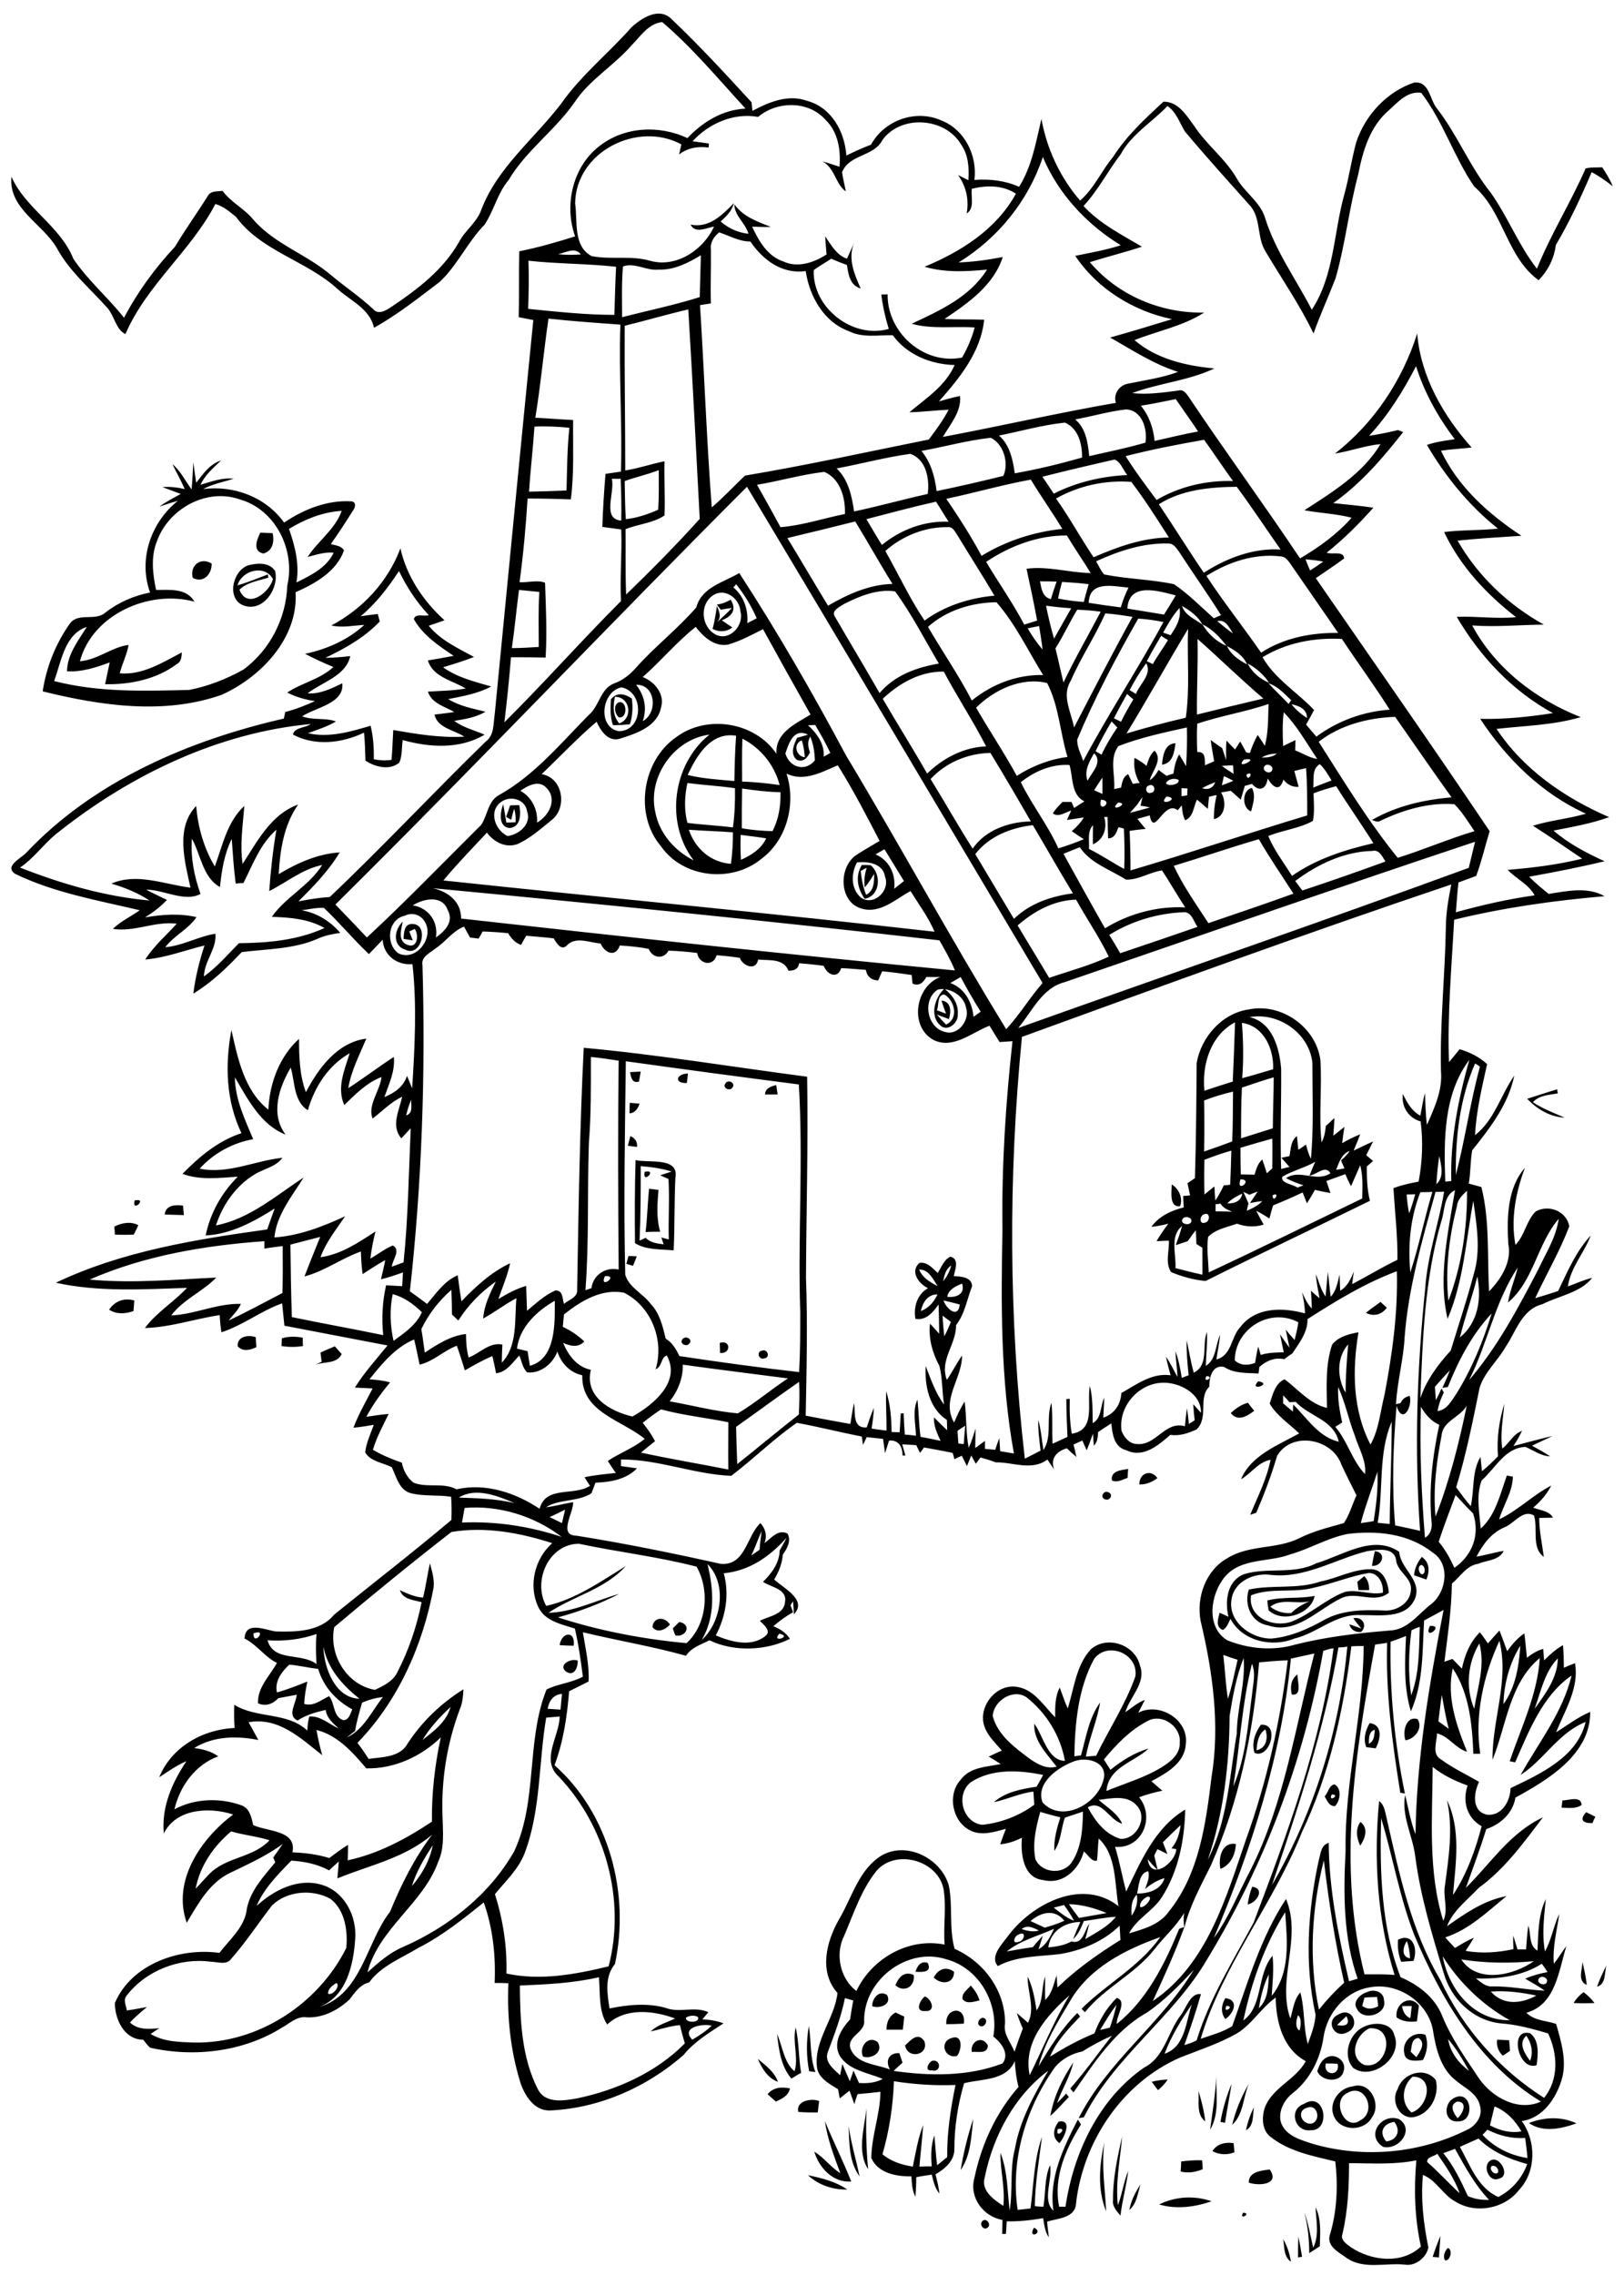 <?xml version="1.0" encoding="utf-8"?>
<!-- Generator: Adobe Illustrator 21.0.2, SVG Export Plug-In . SVG Version: 6.00 Build 0)  -->
<svg version="1.2" baseProfile="tiny" id="Layer_1" xmlns="http://www.w3.org/2000/svg" xmlns:xlink="http://www.w3.org/1999/xlink"
	 x="0px" y="0px" viewBox="0 0 567 794" overflow="scroll" xml:space="preserve">
<path d="M505.5,784.6c1.8,0.5,0.9,4.7-1,4.3C503.7,787.6,504.4,785.6,505.5,784.6 M448,781.5c1.4,2.4,2.3,5.1,2.7,7.9
	C448.1,787.6,448.5,784.2,448,781.5 M500.2,787.7c0.8-2.5,1.7-4.9,2.7-7.3c-0.1,2.5-0.4,5-0.5,7.5
	C501.8,787.8,500.7,787.8,500.2,787.7 M453.2,787.9c0-2.4,0-4.9,0.1-7.3c0.5,2.3,0.9,4.7,1.3,7.1
	C454.3,787.7,453.6,787.8,453.2,787.9 M361,777.5C364.8,779.3,358.5,781.8,361,777.5 M343.1,775.1c1.4-1.1,3.1,1.4,1.7,2.4
	C343.3,778.7,341.7,776.1,343.1,775.1 M434,772.3C437.3,772.4,432.4,775.2,434,772.3 M459.3,770.4c2.1,4.2,1.6,9,1.5,13.6
	c-1.2,0.8-2.5,1.6-3.7,2.4c0-4.8-0.5-9.6-1.7-14.3c1.4,4,2.1,8.2,3.1,12.4C460.7,780,459.5,775,459.3,770.4 M404.7,769.4
	c5.7-2.8,12.3-3.2,18.3-1.1C417.2,770.3,410.7,771.2,404.7,769.4 M394.3,771.3c0.6-3.2,2.1-6.2,3.9-8.9
	C397.2,765.5,396.9,769.2,394.3,771.3 M282.1,759.2c4.8,1,9.7,2.2,13.7,5C290.9,764.3,285.8,762.7,282.1,759.2 M436,761.8
	c-0.1-3.9,4.5-4.2,7.3-4.6C447,762.5,439.6,763,436,761.8 M520.7,756.1c-0.8,1.2,1,3.1,2.2,2.3C523.7,757.2,521.9,755.3,520.7,756.1
	 M520.3,754.1c3.3-2.1,7.3,5.5,3,6.3C520,761.9,517.4,756.1,520.3,754.1 M412.4,754.4c2.4-0.3,4.8-0.5,7.3-0.4
	c0.1,0.8,0.2,2.3,0.2,3.1c-2.4,1-5,1.5-7.7,0.8C412.3,756.7,412.4,755.5,412.4,754.4 M423.3,750.8c1.6-2.6,4.5-3.2,7.4-2.8
	c0.1,0.8,0.2,2.4,0.3,3.2C428.4,752.2,425.8,752.1,423.3,750.8 M386.2,771.8c-3.1-7.5-2.4-16.3-0.6-24.1
	C384.5,755.8,385.8,763.7,386.2,771.8 M388.6,768c-0.1-7.5,1.5-15,3.2-22.3c-0.7,8-2.4,15.9-1.5,24c1.5-3.9,2-8.1,3.6-12
	c-0.6,5.2-2.1,10.3-2.7,15.6C389.9,771.7,388.3,770.1,388.6,768 M300.1,759.6c-3.7-5-3.6-11.7-3.8-17.6
	C297.1,748,298.9,753.7,300.1,759.6 M288,740.3c2.9,7.1,6.4,14,9.2,21.1c-6.4,0.5-11.2-4.8-12.9-10.4c3.4,2,5.7,5.4,9.1,7.5
	C291.2,752.6,288.9,746.6,288,740.3 M533.8,741c5.3-2.1,11.3-2.4,16.6,0.1C545.1,743,538.8,744.4,533.8,741 M369.3,743.1
	C368.2,747.1,373.4,742.3,369.3,743.1 M369.6,740.5c5-1,2,5.6,0.3,7.5C367.1,746,367.8,742.9,369.6,740.5 M335.4,757.4
	c1-6.1,2.5-12.1,4.4-17.9C339.1,745.6,339,752.2,335.4,757.4 M484,747.4c3.8-0.4,5.2-3.8,2.8-6.8C482.9,741.1,481.3,744.3,484,747.4
	 M482.9,749.3c-6.3-3.9-0.6-11.9,5.5-9.7C494.1,743.1,488.5,750.6,482.9,749.3 M435,743.5c0.6-2.8,1.5-5.5,2.8-8
	C437.3,738.2,437.9,742,435,743.5 M303.1,757.1c-4-6.1-1.3-14.3-0.6-21.2C302.3,743,302.4,750,303.1,757.1 M456.5,735.6
	c-4,0.9-2.2,6,1.4,5.6C461.4,740.2,460,734.3,456.5,735.6 M455.3,734.3c7.3-4.7,9.6,9.5,2.3,9.2
	C451.9,744.2,449.8,736.1,455.3,734.3 M278.7,737.1c-0.9-3.8,4.5-4.9,7.3-3.8c-0.2,1.3-0.3,2.7-0.5,4
	C283.2,737.3,280.9,737.3,278.7,737.1 M508.9,739.3c1.8-1.5,3.7-5.8-0.1-5.8C505.8,734.6,507.5,737.6,508.9,739.3 M507.4,732.4
	c6.4-3.8,7.9,8.3,1.6,8C504.2,740.8,503.9,734.4,507.4,732.4 M418.4,729.7c1.1,3.5,2,7.1,2.4,10.7
	C417.5,738,418.8,733.2,418.4,729.7 M268,730.9c2-2.4,4.9-2.6,7.8-2c-0.5,2.6-2.8,3.6-4.9,4.6C269.9,732.6,268.9,731.8,268,730.9
	 M470.4,730.5c-5.7,2.6-0.9,13.6,4.6,9.5C480.8,737,476.6,726.8,470.4,730.5 M472.3,728.2c6.1-2,10.1,6.3,6.7,10.8
	c-2.6,4.9-10.6,5-13.1,0C463.5,734.4,467.3,728.7,472.3,728.2 M430.2,741.6c1.2-5,3.2-9.8,5.8-14.3C434,732,434.1,738.2,430.2,741.6
	 M426.1,740.6c0.8-4.5,2.1-9,3.9-13.3c-0.7,4.5-1.6,9-2.3,13.6C427.3,740.8,426.5,740.7,426.1,740.6 M402.1,726.6
	c1.8-0.5,3.7-0.7,5.6-0.8c-0.9,1.4-2.1,2.6-3.4,3.7C403.7,728.8,402.7,727.3,402.1,726.6 M422.5,743.3c0.8-6.2,1.9-12.3,2.1-18.5
	C424.6,730.9,425.8,737.8,422.5,743.3 M493.2,724.8c-3.7,3.2-4.3,9.2-0.4,12.5C498.6,735.6,501,724.8,493.2,724.8 M488,729.1
	c1.7-5.5,9.5-8,13.3-3.1c1.4,5.7-2.3,12.3-8.3,13C488.1,739.1,485.6,732.9,488,729.1 M366.7,738.5c1.2-6.7,4.2-13,8-18.6
	c-1.1,5-4,9.3-5.6,14.1c0.8-0.8,2.4-2.4,3.1-3.3c0.3,0.4,0.7,0.8,1,1.2C371,734.1,369,736.5,366.7,738.5 M325.4,719.3
	c3.2-0.8,3.3,4.2,0,3.3C322.7,723,324,720,325.4,719.3 M264.6,718.6c2.7,2.3,5.8,4.5,7,8C268,725.3,266,721.9,264.6,718.6
	 M462.9,720.2c-1.1,4.4,5.2,4.6,4.1,0.1C465.6,720.2,464.3,720.2,462.9,720.2 M463.2,718.1c3.1-1.7,7.1,1.4,5.9,4.8
	c-1,4.3-7.7,3.6-9.2,0C460.5,721.1,461.3,719,463.2,718.1 M522.7,711.9c1.4,0.1,2.8,0.1,4.2,0.2c0.1,1.2,0.2,2.4,0.3,3.7
	c-0.6,0.4-1.9,1.3-2.5,1.7C523.1,716,522.4,714,522.7,711.9 M339.3,716.2c-0.7-3.7,3.7-6,5.6-2.3
	C344.8,717.1,341.3,715.9,339.3,716.2 M301.3,717.8c-1.5-3.2,1.7-7.6,5.1-5.1C308.6,716.1,304.5,718.8,301.3,717.8 M332.3,711.3
	c4-1.4,3.5,4.3,1.8,6.3C329.6,718.6,327.9,712.5,332.3,711.3 M316,713.9c2-1.9,4.5-4.8,6.7-1.5C324.5,717.3,316.9,718.9,316,713.9
	 M492.5,716.1c0.5,0.5,1.5,1.4,2,1.9c1.3-1.9,3.5-5,0.7-6.7C492.7,711.6,493,714.2,492.5,716.1 M490.3,716.7c-1-4.3,3.2-8,7.4-6.5
	c1,3,0.6,6-0.9,8.8C494.5,719.3,490.7,719.8,490.3,716.7 M534.2,719.3c1.2-3,0.5-6.2-1.3-8.8C529.9,713.2,532.4,716.8,534.2,719.3
	 M536.5,720.8c-6.5,2.2-9.8-13.3-2.2-11.1C537.5,712.2,537,717.1,536.5,720.8 M282.4,707.1c0.9,5.4,0.3,11,2.3,16.1
	c-0.6-0.1-1.7-0.2-2.2-0.3C281.5,717.7,281.5,712.3,282.4,707.1 M277.8,707.6c1.2,5.2,1,10.6,1.9,15.9c-1.2,0.6-2.3,1.3-3.4,2
	c-3.7-4.4-4.4-10.2-5-15.6c1.9,4.3,2.5,10.2,6.1,13C278.9,718.4,276.6,712.6,277.8,707.6 M476.3,720.7c8.1,1.9,11.4-13.3,1.9-12.8
	C473.3,710,470.6,718,476.3,720.7 M476.4,707.3c3.4-1.6,9.4-1.5,10.4,3c3.2,7.7-7.8,16.2-14.4,11.4
	C468.5,717.2,471.2,709.4,476.4,707.3 M343.4,704.3c1.8,0.5,0.6,3.3-1,2.9C340.6,706.7,341.9,704,343.4,704.3 M466.8,706.8
	c2.8,0.5,4.8,0,3.3-3.1C469,704.7,467.9,705.7,466.8,706.8 M467.3,703.1c5-3,7.9,4.4,2.9,6.3C465.7,711.7,462.6,705.1,467.3,703.1
	 M309.5,708.4c0-2.5,0.9-4.8,3.2-6c0.8,0.4,2.2,1.1,3,1.4c-0.1,1.5-0.3,3-0.5,4.6C313.3,708.4,311.4,708.4,309.5,708.4 M330.4,706.5
	c-0.5-5.9,7-6.6,6.1-0.2C334.4,706.4,332.4,706.5,330.4,706.5 M489.5,700.2c0.3,1.8,1.1,3.5,2.9,4.2c0.2-1.4,0.3-2.8,0.5-4.2
	C492,700.1,490.3,700.2,489.5,700.2 M487.6,704.1c-0.7-4.6,4.6-8.3,7.8-4.1c-0.2,1.8-0.5,3.7-0.7,5.5
	C492.1,705.8,489.6,705.6,487.6,704.1 M428.2,700.1C426.7,703.1,431.5,700.2,428.2,700.1 M427.8,697.4c5,0.6,2.9,5.4,0,7.3
	C426.1,702.4,426.4,699.8,427.8,697.4 M323,701.9c-3.7,0.3-1.9-3.7-0.1-5.1C325.3,697.7,326.9,702.2,323,701.9 M549.4,699.1
	c0.9-1.5,2.1-2.8,3.5-3.8c1.4,1.1,2.7,2.3,3.8,3.8C554.3,699.2,551.8,699.2,549.4,699.1 M304.5,700.2c0-2.6,2.3-5.8,5.2-3.9
	C311.5,699.6,307.1,701.2,304.5,700.2 M476.4,697.2c-0.2,0.7-0.6,2.2-0.8,2.9c1.8,1.4,3.7,1.1,5.6,0.1c-0.1-0.8-0.3-2.4-0.4-3.2
	C479.3,697,477.8,697.1,476.4,697.2 M477.3,695.3c2.3-1.2,5.8-0.2,5.9,2.8c1.3,5-7.3,7.5-9.4,3.1C472,698.7,475,695.9,477.3,695.3
	 M336.1,697.8c-0.5-2.1,1.7-3.3,2.8-4.8c1.4,1.5,2.5,3.2,3.1,5.2C340,698.6,337.6,699.6,336.1,697.8 M312.6,692.9
	c1.2-2.9,3.1-5,6.4-3.6C319.6,693.3,315.7,695.7,312.6,692.9 M326,690.2c1.5-2.9,4.3-4.1,7.1-2C333.1,692.5,328.6,692.8,326,690.2
	 M557.6,693.4c0.9-2.6,2.1-5.1,3.3-7.5C560.1,688.5,560.8,692.5,557.6,693.4 M552.5,684.7c0.6,2.7,1.2,5.3,1.5,8.1
	C550.6,691.3,552.5,687.4,552.5,684.7 M319.6,688.2c0.7-2.1,1.9-3.9,4.3-3.1C325.5,688.5,322.1,688.3,319.6,688.2 M491.2,677.5
	c-1.4,1.9-2.1,5.5,1.1,6C492.2,681.4,491.9,679.4,491.2,677.5 M488.1,677c5.3-2.6,7,3.3,5.4,7.4c-1.5,0.1-2.9,0.2-4.3,0.3
	C488.2,682.2,487.9,679.6,488.1,677 M437.2,658.5c4.7,0.7,1.5,5.7-1.6,6.2C435.9,662.6,436.4,660.5,437.2,658.5 M426.1,652.3
	c-0.8-3.7,0.4-9.5,5.4-8.7C431.3,647.3,429.7,650.9,426.1,652.3 M474.9,644.2c-1.2-2.6-1.8-5.8,0.1-8.3
	C477.9,638.1,476.6,641.7,474.9,644.2 M556,636.3c-3.3,0.1-4.7-1.1-2.2-3.8c1,0.5,2.1,1,3.2,1.6C556.7,634.6,556.2,635.7,556,636.3
	 M545.5,628.4c2.2,0,6.5-1.8,6.7,1.6c-2.1,1.4-4.6,1-7,0.9C545.3,630.3,545.4,629,545.5,628.4 M465,626.3
	C463.4,629.3,468.3,626.4,465,626.3 M462.5,627c1.2-1.3,1.6-4.1,3.5-4.2c2.6,1.6,1.9,5.7,0.1,7.6C464,630.4,463.4,628.5,462.5,627
	 M477.9,608.6c2-0.9,1.9-3.1,2.1-4.9C477.8,604.4,478,606.7,477.9,608.6 M478.2,601.4c4.7,0.6,3.8,5.7,2.1,8.8
	c-0.8-0.1-2.4-0.3-3.3-0.4C475.9,606.9,476.7,604,478.2,601.4 M438.7,610.9c3.5-0.8,4.1-4.3,3.1-7.3
	C439.3,605.2,438.9,608.2,438.7,610.9 M440.2,602c6.8-0.7,3.2,12.1-2.2,9.8C436.9,608.4,438.2,604.7,440.2,602 M490.7,607.4
	c-1.1-3,0.2-8.6,4.2-7.4C497,603,494,607,490.7,607.4 M451,591.4c-0.6-2.6-0.3-5.3,2-7C452.9,586.6,454.8,592.1,451,591.4
	 M197.6,583.4c-2.9-2.3,1.8-4.8,4.1-3.8C201.8,582.1,200.4,585.3,197.6,583.4 M195.4,574.2c0.6-4.6,5.6-5.3,4.9,0.2
	C198.7,574.4,197.1,574.3,195.4,574.2 M499.2,567.5C504.7,567.1,496.8,573.1,499.2,567.5 M234.9,568.3c0.6-0.5,1.7-1.7,2.3-2.2
	c4.5,0.9,2.3,5.5-1.4,4.7C235.5,570.2,235.1,568.9,234.9,568.3 M472.5,564.8c3.1-0.7,5.1,2.5,2.7,4.8c-2,0.2-3.6-0.8-4.1-2.7
	c1.4,0.5,2.8,1,4.2,1.5C474.3,567.2,473.3,566,472.5,564.8 M227.8,567.9c0.3-3.7,4.4-3.7,6.1-0.9
	C232.5,568.7,229.5,570.2,227.8,567.9 M443.5,560.8c2.1,1.6,4.6,2.4,7.3,2.2c1.8-1.8,4-3.1,6.4-4.1
	C452.7,560,447.3,557.7,443.5,560.8 M442.5,558.6c5.4-1.4,11-0.5,16.5-1.6c-1.2,6.3-11.2,9.7-16.1,5
	C442.8,561.2,442.5,559.5,442.5,558.6 M473.9,552.1c0.6-0.5,1.8-1.5,2.4-2c1.3,1.3,1.8,3,1.7,4.9c-1.2,0-2.5,0-3.7,0
	C474.2,554.2,474,552.8,473.9,552.1 M458.9,554.1c-7.2,2-15-0.1-22.1,2.7c-1.2,7.8,7.8,11.4,14.1,9.2c6.7-2.6,12-7.9,18.7-10.4
	c4.4-1,8.8,1.2,13.2,0.3c0.3-3-1.4-6.9-4.9-6.9C471.5,550.1,465.3,552.7,458.9,554.1 M461,552c6.1-1.2,11.7-4.5,18-4.3
	c4.1,0.3,5.6,4.7,5.9,8.2c-5.1,4.1-11.4-0.8-16.8,2c-8.1,3.9-15.6,12.7-25.4,9.4c-5.9-1-8.4-7.2-6.7-12.5
	C444.2,553,452.9,554.8,461,552 M496.3,546.2c-1.5,0.3-1.1,2.9,0.2,3.3C497.9,549.2,497.6,546.5,496.3,546.2 M496.4,543.4
	c2.8,1.9,2.8,5,1.6,7.9c-1.4-0.5-2.9-1-4.3-1.5C493.9,547.4,494.9,545.3,496.4,543.4 M480,541.4c4.3,0.4,2.6,5.5-1,5.1
	C479.3,544.8,479.6,543.1,480,541.4 M477.3,541.4c-11.2,2.8-21.5,9.5-33.4,8.3c-5.8-0.9-12.8,2-13.9,8.3c-1.5,7.9,6.7,14,13.9,13.9
	c6.6-0.6,12.7-3.3,18.4-6.5c6.3-3.5,13.7-3.6,20.7-3.3c4.3,0.4,9.3-2.4,9.6-7.1c0.5-4.4-4.8-6.3-5.2-10.6
	C486.7,539.8,480.7,540.9,477.3,541.4 M459.6,545.6c9.2-2.7,19.7-10.2,28.9-4c0.5,6.1,7.9,9.7,5.6,16.2c-3.1,7.5-12.6,5.8-19.1,5.9
	c-8.7-0.5-15,6.3-23.1,8.2c-7.8,3.2-18.2,0.9-22.3-6.9c-0.7,1.4-1.2,3-2.6,3.9c-2.8-1-1.7-3.9-1.2-6c1,0.4,2.1,0.9,3.1,1.4
	c-1.3-5.5-0.5-12.6,5.5-14.9C442.6,546.9,451.7,549.7,459.6,545.6 M385.2,521.3c0.9-1.5,3.6,0,2.4,1.5
	C386.6,524.3,383.9,522.8,385.2,521.3 M397.8,518.1c-0.1-3.9,4-5.5,6.3-2.2C402.2,517.3,400.1,518.2,397.8,518.1 M388.2,516.7
	c-0.5-3.4,3.3-3.6,5.7-4c-0.1,0.8-0.2,2.3-0.2,3.1C391.9,516.4,390.1,517.6,388.2,516.7 M429.7,493.2c1.7-1.6,3.7-3,6-3.6
	c0.5,0.7,1.6,2.1,2.2,2.8C435.4,494.3,432.2,496.3,429.7,493.2 M439.3,482.1C444.7,483,435.7,485.9,439.3,482.1 M266.1,471.4
	c1.9-0.7,2.9,2.4,0.8,2.7C264.9,474.8,263.9,471.7,266.1,471.4 M111.9,472.1c1.6-0.8,3.3-1.5,5-2.2c0.6,0.7,1.8,2,2.4,2.7
	c-1.7,3.5-6.1,2.6-9.2,3.7c0.7-0.3,1.5-0.7,2.2-1C112.2,474.5,112,472.9,111.9,472.1 M251.3,468.7c4-1.2,3.9,4,0.1,3.5
	C251.4,471.3,251.3,469.6,251.3,468.7 M238.3,467.4c1-1.4,3.7,0,2.4,1.5C239.7,470.3,237,468.9,238.3,467.4 M98.4,467.1
	c2.4-0.7,4.9-0.7,7.3-0.2c0,0.7,0,2.2,0.1,2.9c-2.5,0.4-5,0.4-7.5,0C98.3,469.1,98.4,467.7,98.4,467.1 M83,469.9
	c-0.3-3.5,3.7-4.1,6.3-3.2c0,0.9,0.2,2.6,0.2,3.5C87.4,471.2,84.8,471.9,83,469.9 M476.9,458.2c1.6-1.3,3.3-2.5,5.1-3.8
	c0.5,0.5,1.6,1.5,2.2,2C482.4,458.9,479.6,459.6,476.9,458.2 M38.1,457.1c2-3,5.2-4.2,8.8-3.2c-0.1,1.2-0.2,2.5-0.3,3.7
	C43.7,458.6,40.7,458.8,38.1,457.1 M219.4,438.4c0.7,0,2.2,0,2.9,0.1c-0.4,1.1-0.8,2.2-1.3,3.3c-0.6-0.2-1.8-0.5-2.3-0.7
	C218.9,440.4,219.2,439.1,219.4,438.4 M39.9,428.1c2.7-1.3,5.6-1.9,8.4-0.5c-0.5,1.1-1,2.2-1.6,3.3c-2.2,0.1-4.4,0.1-6.6,0
	C40.1,430.3,40,428.8,39.9,428.1 M57.5,423.9c0.3-3.3,3.8-3.5,6.4-3.1c0.1,0.8,0.2,2.5,0.3,3.3C62,424,59.7,424,57.5,423.9 M47,419
	C51.8,417.9,45.9,423.6,47,419 M226.6,414.9c0.8,0.1,2.5,0.3,3.3,0.4c-0.4,4.9-0.8,9.9,0.6,14.6c-1.7,0-3.4,0-5.1,0.1
	C226,425,226.1,420,226.6,414.9 M409.1,413.4c2.5,1.5,4,4.8,2.9,7.6C408.1,421.5,409.1,415.8,409.1,413.4 M225.1,409
	C229.8,407.9,224.1,413.7,225.1,409 M223.7,407c0,8.7,0,17.3-0.4,26c0.7-0.3,1.4-0.6,2.1-1c1.7,1.8,4.1,2,6.3,2.3
	c-0.2-0.6-0.6-1.8-0.8-2.4c0.6,0.2,1.9,0.5,2.6,0.7c-0.2-7,0.3-14.1-0.1-21.1c-0.7-0.3-2.2-1-2.9-1.3c1.3-0.4,2.7-0.9,4-1.3
	C231,407.8,227.3,407.3,223.7,407 M221.9,404.9c4.6,1.1,15.3-1.2,13.9,6.2c-0.4,8.4-0.2,16.9-0.6,25.3c-4.4-0.4-9.7-0.1-13.5-2.5
	C221.6,424.2,221.6,414.5,221.9,404.9 M220.1,396.5c1.6,0.8,2.5,1.9,2.3,3.8c-0.8-0.1-2.4-0.3-3.2-0.4
	C219.5,398.8,219.8,397.6,220.1,396.5 M219.9,384.9c0.9,0.1,2.5,0.2,3.4,0.3c-0.6,1.7-1.5,3.2-3.5,3.4
	C219.8,387.7,219.8,385.8,219.9,384.9 M533.2,383.5c3.5-1.1,7-2.3,10.5-3.3c0,0.4,0.1,1.1,0.2,1.4c-3,0.6-6.5,0.6-8.7,3.1
	c3.4,2.3,7.3,3.7,11.1,5.4C541.1,389.8,536.6,387.1,533.2,383.5 M267.1,382c0.1-2.3,2.1-2.8,3.9-3.3c0.1,0.8,0.4,2.5,0.5,3.3
	C270.4,382,268.2,382,267.1,382 M253.3,378.1c0.9-1.5,3.7-0.1,2.4,1.5C254.8,381,252,379.7,253.3,378.1 M239.8,378
	c-4.6,0.2-3.7-3.3,0.4-3.3C240.1,375.5,239.9,377.1,239.8,378 M220,374.2c1.2-0.1,2.5-0.1,3.7-0.2c-0.2,1.2-0.4,2.3-0.6,3.5
	C220.7,378.2,220.3,376.1,220,374.2 M410.4,442.6c3.1,0.8,6.2,1.6,9.4,2.3c0-3.1,0-6.3,0-9.4c-0.5-0.3-1.5-1-2.1-1.3
	c0-1.6-0.1-3.2-0.2-4.8c-1,1.2-1.9,2.5-2.8,3.8c-1.4,0.5-2.8,0.9-4.2,1.4c0.8-2.2,1.6-4.4,2.2-6.7
	C408.3,431.5,410.7,437.7,410.4,442.6 M413,425.3c-1.3,1.6,1.7,2.6,2.7,1.5C416.9,425.2,414,424.1,413,425.3 M420.4,423.8
	c-1.6,0.4-1.8,3.8,0.4,2.9C422.5,426.4,422.6,422.9,420.4,423.8 M424.4,420.3c0,0.6,0,1.9,0,2.5c1.9,0,3.8,0,5.8,0.1
	c-1.6-0.6-3.1-1.3-4.1-2.8C425.7,420.2,424.8,420.3,424.4,420.3 M444.3,417.2C444.4,420.5,447.3,415.6,444.3,417.2 M428.5,420
	c2.5,0.1,4.8-0.7,5.2-3.4C431.8,417.5,429.9,418.5,428.5,420 M434.1,416c0.6,1.3,1.2,2.6,1.8,4c-0.2,0.6-0.5,2-0.6,2.6
	c2-0.9,4-1.8,5.4-3.4c-1.5,0.2-2.9,0.4-4.3,0.7c0.9-1.3,1.8-2.7,2.7-4c-1,0.3-1.9,0.7-2.9,1.1C435.7,416.7,434.6,416.2,434.1,416
	 M433.1,411.6C431.3,416.8,437.9,411.7,433.1,411.6 M471.7,414c-0.8-1.4-1.4-2.8-2-4.2c-2.2,0.8-4.4,1.6-6.6,2.4
	c0.5,1.4,0.9,2.8,1.4,4.2c-1.8-0.3-3.6-0.7-5.4-1.1c-0.9,1.6-1.8,3.1-2.8,4.7c-0.5-1.3-1-2.5-1.5-3.8c-3.4,1.6-6.8,3.1-10.3,4.5
	c-0.5,1.5-0.9,3.1-1.3,4.6c-1.5-1-3-1.9-4.6-2.7c0.8,1.6,1.7,3.2,2.6,4.8c-3.1,1-6.3,0.8-9.3-0.3c-3.4,1.2-7.5,1.9-10.1,4.6
	c-0.6,4.1,0.1,8.3,0.2,12.4c18-8.4,35.8-17.2,53.6-25.8c0.1-3.9,0.3-7.8-0.7-11.6C473.8,409.1,472.8,411.6,471.7,414 M447.7,410.7
	c-0.7,2.3,3.7,2.6,5.3,3.8c0.7-0.3,1.4-0.5,2.1-0.8c-2.1-0.7-4.1-1.4-6.1-2.5c4.9-3.3,10.5,1.6,15.5-1.7c-1.7-3.1-4.9,0.6-7.3,0.8
	c0.6-1.6,1.3-3.2,2-4.8C455.5,407.6,451.3,408.6,447.7,410.7 M466.5,408.3c0.7-0.1,2.2-0.4,2.9-0.5c-0.3-0.7-0.9-2.1-1.2-2.8
	c1.1-1,2.3-2,3-3.3C468.3,402.8,467.5,405.8,466.5,408.3 M420.5,404.8c-0.1,4-0.1,8.1,0,12.1c1.2-0.9,2.3-1.9,3.5-2.8
	c0.1,1.2,0.2,3.7,0.3,4.9c1.2-1.7,2.1-3.5,3-5.3c0.5,0,1.6-0.1,2.2-0.2c0.2-4,0.3-7.9,0.4-11.9C426.7,402.5,423.6,403.6,420.5,404.8
	 M433.1,400.6c0,3.1,0,6.2,0.1,9.3c1.6,0,3.2,0.1,4.8,0.1c0.6-1.9,1.1-3.9,2.7-5.3c0.6,1.6,1.1,3.2,1.6,4.8c0.5-0.4,1.4-1.3,1.9-1.7
	c0-3.5,0.1-6.9,0-10.4C440.5,398.4,436.8,399.5,433.1,400.6 M420.4,384.1c0.1,5.9,0.1,11.9,0,17.8c3.3-1.1,6.6-2.3,9.8-3.5
	c0.3-5.8,0.2-11.6,0.3-17.4C427.1,381.8,423.7,382.8,420.4,384.1 M433.6,379.6c-0.3,5.9-0.3,11.8-0.3,17.7c3.7-1.2,7.4-2.3,11.1-3.5
	c0-5.9,0.3-11.8,0.3-17.8C440.9,377.1,437.2,378.4,433.6,379.6 M433.6,357c0.5,6.4,0.6,12.9,0.1,19.3c3.6-0.9,7.2-2.1,10.8-3.1
	C444.8,366.2,441.3,358.1,433.6,357 M420.5,380.7c3.3-1.1,6.6-2.2,9.9-3.2c0.3-6.9,0.6-13.8,0.8-20.7
	C422.6,361.4,419.6,371.6,420.5,380.7 M436.3,355c8,1.9,10.4,10.8,11,18c0.1,11.7-0.4,23.3,0,35c0.7-0.2,2.1-0.5,2.9-0.7
	c-0.9-1.1-1.9-2.1-2.8-3.2c0.7-0.2,2.1-0.4,2.8-0.6c0.5-2.4,0.4-5.3,2.6-7c0.2,1.6,0.3,3.2,0.5,4.8c0.9-0.6,1.8-1.2,2.7-1.8
	c0.4,1.7,0.9,3.4,1.7,5c1-11.2,0.5-22.4,0.5-33.6C457.1,360.6,446.4,353.2,436.3,355 M417.8,371c1.6-9.1,8.9-17.4,18.3-18.7
	c11.3-2.3,23.4,6.2,24.9,17.7c0.6,9.5-0.6,19.2,0.4,28.7c1-1.7,1.3-3.8,1.5-5.7c1-0.9,2-1.9,3-2.8c-0.1,2.1-0.2,4.1-0.4,6.2
	c1.3-1,2.6-2.1,3.9-3.1c-0.3,1.9-0.6,3.8-0.8,5.7c2-1.2,4.1-2.2,6.3-3.1c-0.7,1.9-1.5,3.8-2.3,5.7c2.3-1.1,4.5-2.2,6.8-3.2
	c-0.8,1.6-1.6,3.2-2.4,4.8c0.8,0.7,1.6,1.3,2.4,2c-0.7,0.6-1.4,1.3-2.2,1.9c0,4,0.1,8.1,1.1,12c-19.1,9.4-38.4,18.5-57.4,28
	c-4.1-0.4-8.2-1.5-12-3.1c-2.2-3.1-0.6-7.5-0.8-11c-1.4,0.1-2.9,0.1-4.3,0.2c1.2-2.1,2.6-4.1,4.1-6.1c-2,0.5-3.9,0.9-5.9,1.1
	c2.7-3.8,7-5.7,11.3-6.8c-0.1-1.3-0.2-2.7-0.2-4c0.6,0,1.8-0.1,2.4-0.2c-0.3-1.4-0.6-2.8-0.9-4.2c0.8-0.6,1.7-1.2,2.6-1.8
	C417.6,397.8,417.7,384.4,417.8,371 M327.1,352.6c0.8,0.3,2.4,0.9,3.2,1.2c-0.6-1.5-1.1-3-1.6-4.6c3.5,0.4,3.4,4,2.6,6.5
	c-1-0.4-3.2-1.2-4.2-1.6c1,1.2,2.1,2.4,3.2,3.5c4.5-2,3.1-8.4-0.6-10.5C327.1,347.2,327.9,350.8,327.1,352.6 M328.2,357.8
	c-3.7-3.4-1.8-9.6,1.5-12.7c2.8,2.1,5,5.2,4.7,8.9C334.7,357,330.7,360.4,328.2,357.8 M141.6,331.5c-4.7-1.4-4-7-1-9.8
	c-0.5,2.8-1.9,6.7,1.7,8.1c3.5,1.3,4-3.4,2.5-5.6c-0.5,0.2-1.4,0.7-1.9,0.9c0.4,1,0.8,2.1,1.2,3.1c-0.8-0.1-2.4-0.4-3.2-0.5
	c0.1-2.1,0.2-5.4,3.1-5.2C149.9,322.5,147.2,334.2,141.6,331.5 M300.5,304c0.3,2.8,0.8,5.6,1.9,8.3c2.8-1.4,2.8-4.5,2.8-7.3
	c-1,1.6-2,3.3-3.3,4.7c-0.3-2.3,0-4.6,0.7-6.8C302.1,303.1,301,303.7,300.5,304 M301.9,313.7c-2.5-3.5-3.4-7.9-1-11.8
	c0.8,0,2.3,0,3.1,0.1C307.8,305.1,307.4,312.7,301.9,313.7 M178.1,281.1c0.8,0,2.4-0.1,3.2-0.1c0.6,3,0.6,7.7-3.4,8
	c-4-0.4-3.3-5.6-2.2-8.3c0.4,2.1,0.7,4.3,1.1,6.4c0.8,0,2.4-0.1,3.2-0.1c0.1-1.6,0-3.2-0.5-4.7c-0.3,0.9-0.8,2.8-1,3.8
	c-0.5-0.2-1.4-0.7-1.8-1C177.2,283.7,177.7,282.4,178.1,281.1 M436.8,283.2c-3.3-1.2-3.2-7.5,0.3-8.2
	C438.5,277.7,437.5,280.5,436.8,283.2 M405.7,266.9c0.3-3,0.8-7.3,4.7-7.5C410,262.5,409.5,266.4,405.7,266.9 M216.2,247.3
	C216.8,247.9,216.8,247.9,216.2,247.3 M216.1,245.1c2.8-0.7,3.2,5.6,0,5.3C214.5,249.1,214.1,245.9,216.1,245.1 M214.7,243.2
	c-0.7,3.2-0.8,6.6,1.5,9.3C221.1,250.8,220.1,243.2,214.7,243.2 M213.3,244.1c2-2.6,4.8-2,7.3-0.3c0.4,3,0.3,6.1-0.7,9
	c-2,0.2-3.9,0.3-5.9,0.3C213,250.2,213.1,247.2,213.3,244.1 M250.3,211c1.7-0.2,3.3-0.8,4.8-1.7c2.2,3.5,0.5,5.8-3.1,7.2
	c0.9,0.6,2.8,1.9,3.7,2.5c-2.1,1.6-4.6,1.7-6.9,0.5c0.7-2.6,1.1-5.3,1.5-8c0.9,2.1,1.8,4.2-0.3,6c1.8-1.7,3.8-3.4,5.5-5.3
	c-0.9,0.1-2.9,0.4-3.8,0.6C251.2,212.3,250.7,211.6,250.3,211 M82.9,204.3c3.6-1,7.1-2.5,10.6-3.8l0.2,1.1
	c-3.4,1.1-7.4,1.6-10.1,4.2c2.6,7,10.4,1.2,11.7-3.7C92.4,196.9,84.5,199,82.9,204.3 M86.4,197.4c3.1-0.9,7.5-1.3,9.6,1.8
	c1.6,5.8-3.8,14.2-10.4,12.3C79,209.7,80.9,199.6,86.4,197.4 M67.3,201.7c-1.1-4.3,2.7-7.4,6.6-5C74,200.3,71.1,203.7,67.3,201.7
	 M90.9,185.9c1.4,0.1,2.8,0.1,4.3,0.2c0.6,2.9,0.1,6.1-3.2,7.1C88,192.4,89.7,188.3,90.9,185.9 M100.9,184.6
	c2.1,6,3.7,12.3,2.6,18.7c5-2.5,10.5-5.1,13-10.4c-3.1-0.3-6.1,0.7-9.1,1.5c3.6-5.6,9.6-9.6,11.9-16.1
	C112.7,178.7,106.5,181.2,100.9,184.6 M54.8,188.9c-2.2,5.4-1.5,11.4-0.3,17c4.8,0,10.6-0.7,13.4,4.1c-15.8-4.3-35.6,4.4-40,20.8
	c6.2-0.5,11.2-5,17-5.7c-0.6,3.4-2.2,6.5-3.1,9.9c8,0.7,15-3.8,21.7-7.3c-0.1,1.5-0.2,3.3-1.8,4.1c-7.1,5.3-16.3,7.2-25,7
	c0.5-2.5,1.1-5.1,1.6-7.6c-4.8,1.8-9.8,3.4-14.9,3.1c0.1-6,3.9-10.6,6.9-15.5c-7.8,2.6-8.9,12.2-11.4,18.9c15.4,4,31.4,3.5,47.2,3.1
	c6.6-1.3,13-3.8,18.9-7.1c9.2-6.8,14.9-17.8,15.3-29.3c2.9-12.4-4.1-26.6-16.6-30.1C72.1,170.2,58.8,177.6,54.8,188.9 M68.5,168.5
	c2.4-3.1,4.7-6.5,8.7-7.8c-2.7,2.6-5.6,5-7.2,8.5c3.8-1.1,7.6-2.6,11.6-2.1c-3.6,1.1-7.3,1.8-10.7,3.6c10.8-1.4,21.9,2.8,28.3,11.7
	c6.9-4.7,15.3-8,23.7-7.4c1.6,0.4,1.1,2.2,0.4,3.1c-2.5,4-5.1,8-7.8,11.8c1.6,0.5,3.6,0.5,4.6,2.2c-2.6,7.4-10.1,11.6-16.9,14.6
	c1,15.9-12,29.6-25.8,35.8c-20.1,7.1-42.3,3.8-62.5-1.2c1.3-8.6,4.6-16.8,9.6-23.8c3-3.8,8.8-0.6,12.3-3.7c4.6-3.6,10-5.9,15.6-7
	c-4.2-11.6,0.3-24.5,9.7-32c-2.2,0.6-4.3,1.3-6.4,2c2.3-1.7,4.9-3,7.4-4.4c-2.1-0.8-4.3-1.6-6.4-2.4c2.6-0.2,5.2,0.1,7.8,0.7
	c-1.3-3-2.9-5.8-4.3-8.7c2.9,2.4,4.5,5.9,6.7,8.8c0.3-3.2,0.4-6.3,0.6-9.5C67.8,163.7,68.1,166.1,68.5,168.5 M471,755
	c0,8.3-0.4,16.6-2.3,24.7c-0.8,2.1,1.4,3.5,2.9,4.6c7.1,4.8,17.8,6.1,24.5-0.2c-2.2-9.9-2.5-20-1.6-30.1
	C486.8,755.6,478.9,755,471,755 M498.3,754.6c4,3.5,7.5,7.4,11.3,10.9c-1.7-5-4.8-9.4-7.8-13.8C500.8,752.7,498.1,752.7,498.3,754.6
	 M503.9,751.5c3.7,4.5,6.2,9.8,8.6,15c2.3,1,4.8,1.4,7.4,1.3c-5-5.2-8.4-11.6-11.9-17.8C506.7,750.5,505.3,751,503.9,751.5
	 M509.7,749.3c3.6,6.4,6.2,14.3,13.4,17.5c4.7-2.4,8.3-6.5,10.1-11.5c-6.3-1.7-12.4-4.3-17-8.9C513.9,747.4,511.8,748.4,509.7,749.3
	 M519.3,743.3c-0.4,0.5-1.3,1.4-1.7,1.8c4.1,4.4,9.7,7.2,15.7,8.1c-0.2-2.4-0.5-4.7-0.8-7C527.8,746.5,523.4,745.4,519.3,743.3
	 M521.8,735.2c-0.5,2.2-1.1,4.4-1.6,6.6c3.4,1.8,7.1,2.8,11,2.1C529,740.1,525.9,736.8,521.8,735.2 M312.1,726.4
	c-0.3,8.6-1.6,17.2-4,25.5c3,2.5,6.8,3.7,10.6,4.3c1-4.9,1.8-9.8,3.6-14.5c-0.3,4.8-0.9,9.6-1.3,14.5c1.4-0.1,2.9-0.1,4.3-0.1
	c-0.3-3.6-0.3-7.3,0.9-10.8c0.4,3.5,0.5,7,1,10.4c1.2-0.9,2.3-1.9,3.5-2.8c-0.1-8.5,1.2-16.9,2.9-25.2
	C326.4,728,319.2,727.5,312.1,726.4 M343.8,760c-1.4,4.5,3.2,7.8,6.5,9.9c0.7-6.2-1.1-12.3-1-18.5c2.5,6.4,2.4,13.3,3.2,20.1
	c1.2-7.1,0-14.4,1.8-21.3c1.7-10,6.6-18.9,11.7-27.5C354.1,731.6,346.7,745.6,343.8,760 M505.6,711.7c0.7,4.6,3.7,8.4,7.3,11.1
	C510.8,719,508.5,715.1,505.6,711.7 M241.7,711.9c2.4-1.4,4.8-3,6.8-4.9C245.4,706.2,237.5,707.5,241.7,711.9 M239.5,704.2
	c-0.4,1.9,5,2,4.2-0.2C242.4,703.2,240.6,703.5,239.5,704.2 M453.2,703.4c-0.7,1.4-1.1,4.5,0.5,5.3
	C454.2,707.2,454.5,704.3,453.2,703.4 M406.6,716.8c7.2-2.4,7.4-11.1,9.5-17.2C412.4,705,408.9,710.7,406.6,716.8 M384.1,708.5
	c1.1-0.3,2.3-0.5,3.4-0.8c0.9-2.6,1.7-5.3,2.3-8C387.7,702.5,385.9,705.5,384.1,708.5 M359.5,724.3c4.6-9.3,8.5-19,13.9-27.9
	C365.4,703.5,357.1,712.8,359.5,724.3 M295,697.4c-1.3,6.4-3.6,12.5-5.9,18.6c-1.5,3.6,1.9,6.1,4.2,8.3c0.2-1,0.6-3,0.8-3.9
	c0.9,2,1.7,4,2.6,6c0.3-0.9,1-2.8,1.3-3.7c0.6,1.4,1.3,2.9,1.9,4.3c2.8,0.2,5.7,0,8.3-1.4c-5.1-2.2-11.6-2.9-14.9-7.9
	c-2.7-4.6,0.4-9.5,3.5-12.9c0.3-2.2,0.7-4.4,1.1-6.6C296.9,697.9,296,697.7,295,697.4 M520.5,695.1c4.3,4.9,10.6,4.3,15.9,1.4
	C531.2,695.4,525.9,694.7,520.5,695.1 M478.4,693.6c-8.6,1.3-15.1,9-16.3,17.4c-1.1,7.5-4.7,14.8-10.7,19.5c-3,2.3-5.2,6.4-4.2,10.2
	c1.6,4.8,7,6.2,11.3,7.6c17.7,5.1,37.3,3.3,53.8-5c3.1-1.4,5.5-4.9,4.4-8.4c-0.9-4.2-5.2-6.1-8.2-8.6c-5.5-4.1-7.2-11.3-8.2-17.7
	C498.6,698.9,488.2,691.8,478.4,693.6 M117.5,692.1c-1.3,0.7-3.2,2.2-2.9,3.8C116.2,696.5,118.9,693.2,117.5,692.1 M537.3,690.5
	c-1.1,1.5,1.6,2.8,2.6,1.6C541,690.5,538.3,689.2,537.3,690.5 M439.5,700.9c3.3-3,3.3-7.8,3.5-11.8
	C441.1,692.8,440.2,696.9,439.5,700.9 M181.5,693c0.1,12.2,0.6,25.1,6.3,36.2c2.6,5.1,9,4,13.6,3.2c13.9-2.9,27.6-9,37.7-19.2
	c-0.6-2.1-1.2-4.2-1.7-6.4c-3.5,0.3-6.8,1.5-10.2,2.2c2.4-2.3,5.6-3.1,8.5-4.5c-7.6-2.8-17.3-3.9-23.7,2.1
	c-3.1-4.6-2.4-11.1-2.9-16.5C200,692.2,190.7,692.6,181.5,693 M515.3,690.5c1.7,1.3,3.4,3,5.7,2.8c6.2-0.1,12.2,1.2,18.3,1.5
	c-2.1-1.6-4.5-2.8-6.8-4.2c2.5-1.1,5.1-1.8,7.8-2.3c-0.6-1-1.3-2-2-2.9C531.5,689.7,523.2,690.8,515.3,690.5 M510.2,683.9
	c5.5,8.5,18.3,5.6,25.3,0.6C527.1,685.3,518.6,685.2,510.2,683.9 M503.7,682.8c2.1,11.5,10.8,22.5,23.4,22.3
	C517.6,699.8,509.5,692,503.7,682.8 M301.7,705.1c0.6,4.3-6.1,5.5-4.8,9.8c2.1,5.6,9.1,5.5,13.8,7.4c-1.7-3.1-0.3-5.9,3.3-5.7
	c0.4,1.1,0.7,2.2,1.1,3.3c-1,1-2.1,1.9-3.1,2.9c12.6,1.8,26,2,38-2.6c2.6-3.3-0.4-7.3-3.2-9.4c2.1-11.5-5-24-16.5-27
	C316.7,679.5,301.7,691,301.7,705.1 M355.5,675.3c-1.3,0.3-2.3,3.3-0.1,2.5C357.8,677.6,358.5,673.5,355.5,675.3 M351.5,681.1
	c3-0.5,6.1-1.1,9.1-1.5c1.1-1.4,2.3-2.7,3.5-4c-0.5,1.6-1,3.1-1.5,4.7c2.8-1.5,4.1-4.4,5.4-7.1C362.5,675.7,356.3,677.2,351.5,681.1
	 M356.7,673.3c1.9,0.6,4,1.1,6,0.5C360.8,672.8,358.6,671.7,356.7,673.3 M378.4,670.5c-0.9,2.3-1.9,4.6-3.7,6.3c0.7-2,1.6-4,2.5-6
	c-5.5,0.1-10.4,3.1-11.2,8.9c2.8-0.3,5.6-0.7,8.1-2.1c4,1.2,4.5-3.8,6.2-6.2c-0.4,1.8-0.9,3.6-1.4,5.4c3.8-2.3,7.9-4.3,10.7-7.8
	C385.8,669.2,382.2,670,378.4,670.5 M434.1,705.2c7-5.1,4.6-16,10.2-22.6c0.5,4.7,0,9.3-0.3,14c6.6-8.1,5.4-19.4,4.7-29.2
	C441.5,678.9,436.9,692,434.1,705.2 M359.8,670.5c1.7,0.8,3.3,1.5,5,2.3c2.3-0.7,4.6-1.4,6.8-2.4
	C368.2,666.1,363.4,667.4,359.8,670.5 M373.2,664.6c1.1,1.6,2.3,3.2,3.5,4.8c3.2-0.6,6.5-1.1,9.7-1.7
	C382.2,666,377.8,664.7,373.2,664.6 M367.9,665.8c2.2,1.7,4.4,3.6,7.1,4.6c-1-1.9-2.2-3.7-3.5-5.5
	C370.4,665.2,369.1,665.5,367.9,665.8 M400.5,662c-1.2,0.7-2.8,2-2.4,3.6C399.6,666.2,403.3,661.6,400.5,662 M395.1,668.6
	c1.5-2.1,2.3-4.7,1.8-7.3C394.9,663.2,394.9,666,395.1,668.6 M95,665c-4.8,6.2-9.1,12.8-14.3,18.7c-1.6,2.3-4.7,1-7,1
	c-11-1.5-22.6,3-29.4,11.7c-1.4,1.6-0.3,3.5,0,5.3c2.3-0.3,4.6-0.8,7-1.2c-2,1.7-4.1,3.4-5.9,5.4c2.8,2.7,6.7,2.3,10.2,2
	c-0.8,0.5-2.3,1.5-3,2c4.6,2.8,10.1,2.8,15.2,3c22.2,0.4,43.3-13.4,53.1-33c0.6-6-0.5-13.4-5.6-17.2C109.1,659.3,100.3,659.9,95,665
	 M397,660.9c3.9,0,8.3-1.2,9.6-5.4c-2.5,0.7-4.8,2.1-6.8,3.8c0.7-2,1.7-4.1,1.1-6.2C397.7,653.6,397.6,658.3,397,660.9 M460.5,701.4
	c2.7-3.4,5.6-6.5,8.8-9.4c-3.2-14.1-5.4-28.4-7.1-42.7C457.9,666.3,456.9,684.3,460.5,701.4 M306,653c-5.3,6.6-8,15-11.3,22.7
	c-3.2,6.3-1.4,14.9,4.3,19.2c5.4-11.4,18.2-18.7,30.8-16.2c-0.5-6.5,0.7-13.1-0.4-19.5C327.3,649.2,312.7,645.2,306,653
	 M143.8,658.3c3.5-4.1,6.3-9,7.3-14.3C148.2,648.5,145.4,653.1,143.8,658.3 M117.8,655.6c0.2-2,0.3-3.9,0.5-5.9
	c-1.2,1-2.3,2.1-3.4,3.1c-4.1-2.2-8.6-3.1-13.2-3.4c-4.6,4.8-9.5,9.6-12.1,15.8c6-5.5,14.4-9.8,22.6-7.4
	c8.1,2.3,12.5,11.1,11.8,19.1c-0.6,9-3.1,20.1-12.6,23.6c14.9-4.4,16.4-22.5,24.8-33.3c3.9-9.5,8.5-18.7,14.7-26.9
	C141.4,648.5,129,651,117.8,655.6 M68.3,659.2c2-2,3.7-4.2,5.8-6.1c5.9-5,14.6-5,20-10.8c-4.4-1.4-9-1.8-13.4-3.1
	C74.5,644.4,69.8,651.3,68.3,659.2 M406,643c0.5,1.4,1.1,2.7,1.6,4.1c-1.2-0.6-2.3-1.1-3.5-1.7c-0.4,0.8-0.8,1.5-1.1,2.3
	c0.4,1.7,0.8,3.3,1.2,5c-1.3-1.2-2.4-2.5-3.5-3.8c1.1,7.8,9.7,1.3,10-3.5c-0.4-0.1-1.3-0.2-1.7-0.3c2-2.3,2.8-5.1,3.2-8.1
	C410.1,639,408,641,406,643 M482.2,634.6c-0.5,18.6,0,37.9,6.8,55.5c6.2,2.6,11.9,7,14.5,13.4c3.2,8,8.3,15,13,22.1
	c4.6,6.5,13.6,11.5,21.5,7.9c-21.5-13.1-34.7-35.5-44.2-58.1C488.6,662.1,486.3,648,482.2,634.6 M363.2,632.4
	c-1.5,5.3-2.8,11-1.7,16.5c2.1,4.8,9.5,5.6,12.6,1.2c3.5-5.1,3.9-11.7,4-17.8c-2.1,0.7-4.2,1.4-6.3,2.1c-1.4,3.8-1.3,8.2-3.7,11.6
	c-0.2-4,0.9-7.9,2.1-11.7C367.8,633.7,365.5,633.1,363.2,632.4 M383.6,628.2c2.9,2.6,6.5,4.6,8.2,8.3c-4.5-1.1-7-8.6-12-5.7
	c2.5,4.7,6,9.4,11.4,11c5.6,0.3,9.7-7.4,5.7-11.6C393.6,626.3,387.9,627.7,383.6,628.2 M339,622c-5.5,4.2-3,14.2,4,14.9
	c6.5-0.7,12.8-3.1,18.1-7c-0.1-1.5-0.2-3.1-0.3-4.6c-4.8,0.6-9.1,2.7-13.8,3.7c4.1-3.6,9.7-4.6,14.9-5.4c0.8-1.4,1.6-2.7,2.3-4.1
	C355.9,617.8,346.4,617.2,339,622 M500.2,616.7c-0.1,17.9-1.7,36.5,3.7,53.7c1.9-3.9-0.2-8.3,0.6-12.4c1.3-9.8,2.9-19.8,0.7-29.7
	c5,10.4,3,22.1,2.1,33.1c4.8-7.3,7.8-15.6,10-24c-5.2-2.9-6.8-8.8-4.9-14.2C508,621.6,503.8,619.6,500.2,616.7 M375.4,614.6
	c-5.6,1.9-14,7.6-11.4,14.5c7.1,7.7,20.3-0.1,21.5-9.1C385.9,614.7,379.4,613.3,375.4,614.6 M86.8,601.1c1.1,2.1,2.3,4.1,3.4,6.2
	c-7.5-1.5-15.6-1.4-22.4,2.8c3,0.4,5.9,1.1,8.4,2.9c-8,2.9-13.4,10.4-15.3,18.5c7-3.8,15.7-4.1,23.1-1.5c3.1,0.9,3.8,4.2,4.4,7
	c4.9,2.3,15.3,1.7,13.7,9.5c4.4,0.2,8.7,0.7,12.9,2c2.1-1.6,4.2-3.2,6.5-4.6c0,1.8,0,3.6-0.1,5.4c10.7-2.3,20.4-7.5,29.4-13.5
	c-0.1-9.9,1-19.8,3.1-29.4c-6.9,6.7-16.3,11-26,10.8c-4.8-5.6-9.9-11.5-17.4-13.4c0.5,3,1.2,5.9,2,8.8
	C105.1,606.8,97.3,599.2,86.8,601.1 M385.4,614.1c0.8,1.2,1.5,2.4,2.3,3.6c4-3.2,8.4-6,13.3-7.4c-4.9,4.7-14,6.4-14.7,14.8
	c6.5-2.7,13.3-4.6,19.3-8.3c3.1-1.9,6.5-4.6,6.3-8.6c0.5-5.4-5.7-10-10.7-7.8C394.9,603.5,389.9,608.7,385.4,614.1 M190.7,599.5
	c-2.7,15.8-1.8,32.3-7.6,47.5c-2.2,5.5-6.6,9.6-10.3,14.1c2.8,8.9,4.3,18.3,4,27.7c11.9,2.6,24.1,0.3,35.7-2.5
	c6-23.1-1-49-17.5-66.3c-6.3-5.8,0.3-14,0.4-20.9C193.8,599.2,192.2,599.4,190.7,599.5 M147.5,607.3c4-3.1,8.4-6.4,9.8-11.5
	C153.6,599.2,150.1,603,147.5,607.3 M502.2,600.8c1.2,0.8,2.4,1.7,3.6,2.6c-1-3.9-1.7-7.9-2.4-11.8
	C502.9,594.7,502.6,597.7,502.2,600.8 M191.2,596.4c1.5,0.1,3,0.2,4.5,0.3c0.2-1.8,0.3-3.7,0.5-5.5
	C193.1,591.5,191.7,593.7,191.2,596.4 M126.4,594.3c-0.9,3.2-1.9,6.5-2.4,9.8c-1,0.8-1.9,1.5-2.9,2.3c5.9-2.7,8.7-9.2,12.6-14.1
	C131.2,592.6,128.8,593.2,126.4,594.3 M346.6,599c1.8,6.6,7.5,10.8,12.7,14.7c2.8,2,6.1,3.9,9.6,2.9c-3.4-4.5-8.1-9-7.8-15
	c3.2,4.3,4.6,12.8,10.7,13c-1.5-8.6-6.4-16.7-13.4-22.2C353.8,589.2,346.8,593.6,346.6,599 M430.6,623.5c4.4-10.3,5.1-21.6,6.6-32.6
	c0.3-3.4,1.3-6.9-0.1-10.2C433.6,594.7,432.9,609.3,430.6,623.5 M96.7,590.7c3.6-1,7.1-2.4,10.6-3.8c-0.5,2.6-1,5.2-1.1,7.8
	c3.3,1,5.9-1.4,8.7-2.7c2.1,2.5,1.3,7.2,5,8.4c2-0.1,2.4-2.3,3.1-3.8c-5.6-3-10.1-7.9-11.9-14.1c-3.4-0.4-6.7-1.2-10.1-1.5
	C98.4,583.4,95.8,586.8,96.7,590.7 M439.6,580.2c-2,24.3-6.9,48.4-16.8,70.8c-3.5,7.1-7.4,14.1-9.3,21.8c-0.3-1.7-0.3-3.5-0.1-5.1
	c-2.8,4.7-7,8.3-10.3,12.6c-6.8,8.7-17.4,13.4-24.3,22c-0.4-0.4-0.8-0.8-1.2-1.2c8.8-8.7,20.2-14.7,27.5-25
	c-12.2,4.3-25,10.8-31.6,22.5c-4.3,7.2-8.8,14.4-10.9,22.6c3.9-6.5,8-13.1,13.5-18.6c0.3,0.4,0.7,0.8,1,1.2c-4,4.2-8.2,8.5-10.5,14
	c5-3.1,10.1-5.9,15.5-8.1c1.7-4.6,4.3-9,7.8-12.4c3.8,1.2-0.2,6.2,0,9.1c10.5-8.3,16.8-21,21.8-33.2c0.4-0.2,1.3-0.5,1.8-0.6
	c-3.2,8.8-7.1,17.3-11,25.8c18.9-12.7,25.5-35.9,32.5-56.3c7.3-20.2,12-41.3,14.6-62.6C446.3,579.6,442.9,579.9,439.6,580.2
	 M429.3,598.9c-0.1,17-2.1,34-7.6,50.2c6.9-13.6,7.6-29.2,10.1-44c0.1-8.9,3.1-17.6,2.4-26.4C431.6,585.2,430.4,592.1,429.3,598.9
	 M535.8,596.4c3.8-5.3,8-10.8,8.1-17.6C539.3,583.5,538,590.3,535.8,596.4 M427.1,577.6c0.6,5.1,0.8,10.2,1.6,15.3
	c1.5-4.4,2.3-9.1,3.4-13.6C430.4,578.8,428.7,578.2,427.1,577.6 M450.7,578.9c-3.3,33.8-13.7,66.4-26.9,97.5
	c5.3-7.2,8.6-15.8,12.8-23.7c11.9-23.7,15.7-50.2,22.3-75.6C456.1,577.7,453.4,578.3,450.7,578.9 M382,579
	c-5.6,10.3-6.7,22.5-6.9,34c0.6-0.1,1.8-0.3,2.3-0.3c1.8-6.3,2.8-13.2,6.7-18.5c-1.1,6.5-3.8,12.5-5,18.9c1.2-0.1,2.4-0.2,3.6-0.3
	c4.5-9.3,10.3-18,13.7-27.7C397.6,577.2,386.7,572.7,382,579 M524.9,594.8c4.3-6,5.4-13.2,5.9-20.4
	C527,580.5,525.1,587.7,524.9,594.8 M471.8,574.6c-2.7,22.3-7.6,44.6-17.3,65c-9.9,24.9-27.6,46.2-35.3,72c3.7-1.3,7.6-2.3,11-4.4
	c5.4-15,9.9-31,18.8-44.4c5.7,13.6-3.3,28.1,1.5,41.7c1-3.1,1.2-6.6,3.5-9.1c1.6,5.9,1,12.1,2.6,18c1.2-3.4,2.6-6.8,2.7-10.3
	c-3.9-17.7-2.7-36.1,1.1-53.7c0.7-2.3,0.7-5.4,3.5-6.2c0.1,16.3,3.4,32.5,7.1,48.3c0.8-0.2,2.3-0.7,3-0.9c-5-14.3-5-29.6-4.2-44.6
	c-0.4-24,6.2-47.5,6.3-71.5C474.7,574.5,473.3,574.5,471.8,574.6 M467.3,575c-4.9,28.4-14,55.7-23.2,82.9
	c14.7-25.3,23.6-54.1,26.3-83.2C469.6,574.9,468.1,575,467.3,575 M462,576.2c-6.7,37.9-20.4,74.5-40.4,107.4
	C409.8,704,389,717.8,378.4,739c-0.5,0.1-1.4,0.2-1.8,0.3c10-19.8,28.9-33.1,40.2-51.8c-5,5.4-10.2,10.7-16.3,14.9
	c-11.3,6.3-18.5,17.6-25.7,27.9c-0.4-0.5-0.8-0.9-1.1-1.4c5.2-5.9,9.7-12.3,14.5-18.4c-3.5,1.6-7,3.4-10.3,5.5
	c-3.6,0.7-7.1,2.6-9.5,5.4c-10.2,14.3-15.7,32.3-13.1,49.9c1.5-0.2,3-0.3,4.5-0.5c1.1-8.4,1.2-17,4-25c-1,8-2.4,16-2.5,24.2
	c0.8,0.1,2.3,0.2,3,0.2c0.8-4.8,0.3-9.9,2.3-14.5c1,5.1-2.9,12.1,1.2,15.9c-1.7-11.5,3.5-22,8.5-31.8c0.4,0.5,0.8,1.1,1.1,1.7
	c-5.3,8.5-9.7,18.5-7.6,28.7c0.5,0,1.6,0,2.2,0c2.8-18.8,11.6-37.6,27.5-48.6c7.1-3.6,8.2-12.3,12.7-18.2c2-2.5,3.4-8,7.1-7.4
	c-1.7,6-3.7,11.9-5.8,17.8c1.5-0.5,3-0.9,4.3-1.7c4.5-14.6,12.7-27.7,19.9-41.1c11.8-31.1,23.5-62.6,27.9-95.7
	C464.3,575.4,463.2,575.8,462,576.2 M112.9,574.7c0.2,7.4,4.1,18,12.6,18.2C119.6,588.2,114.4,582.5,112.9,574.7 M514.7,596.4
	c1.2-7.5,3.9-15.1,1.8-22.8C512.4,580.4,511.6,589,514.7,596.4 M516.8,612.1c-0.6,0-1.8,0-2.4,0c-0.4-10.2-1.4-21.1-7.2-29.8
	c-2.2,10.1,1.3,19.9,5,29.1c-4.1-1.2-6.3-5.4-10.5-6.4c0,3-1.9,7.1,1.3,9c4.2,3.1,8.9,5.3,13.4,7.9c-1.8,3.7-2.7,9.9,2.4,11.4
	c5.3,0.9,8.5-4.5,8.6-9.2c10.4-5,23.3-10.8,26.2-23.1c-9.4,3.7-14.6,13.3-22.7,18.5c6.3-11.3,14.7-21.8,17.8-34.7
	c-10.1,6.9-14.9,19.4-19.7,30.3c-0.5-0.1-1.5-0.3-1.9-0.4c4-11.8,9.7-23.3,10.5-36c-10.6,8.7-11.7,23.7-16.5,35.5
	c-0.2-13.9,5.9-27.6,2.4-41.5C517.9,584.8,514.8,598.7,516.8,612.1 M272.1,570.2C269,573.6,276.9,571.2,272.1,570.2 M93.4,572.5
	c2.2,7.7,11.8,4.2,17.1,8.3c-0.2-3.5-0.3-7,0-10.5C105.1,572.2,99.2,572.9,93.4,572.5 M88.5,570.1C88.4,574.9,93.7,568.1,88.5,570.1
	 M492.8,569c-1,7.5-1.2,15.2-0.1,22.7c2.9-7.6,2.7-15.9,3-23.9C494.7,568.1,493.8,568.5,492.8,569 M497.2,565.6
	c-0.6,10.6-0.2,21.8-4.6,31.7c-2.6-8.5-2.1-17.5-1.7-26.3c-1.8,0.7-3.6,1.4-5.4,2c-0.3,17.8,1.4,35.5,5,53c-0.4-0.1-1.2-0.2-1.6-0.3
	c-2.8-17.3-5.1-34.7-4.6-52.3c-1.4,0.2-2.8,0.4-4.2,0.6c-6.9,37.8-13.3,77.1-3.7,115.1c3.5,0,7-0.1,10.5,0.2
	c-6.1-19.5-7.3-40.5-5.4-60.7c2,1.5,2.1,4.1,2.7,6.3c4.4,19.3,8.5,39,18.7,56.2c7.8,16.8,20.6,31.2,36.2,41.1
	c5.2-6.4,4.8-15.3,1.4-22.5c-5.4-1.6-10.9-3.1-16.6-3.5c-9.5-1-17.2-8.4-19.8-17.4c-4.1-13.5-8.2-27-10-41
	c-0.9-7.1-4.9-14.2-3.5-21.3c1.1,4.6,1.9,9.3,3.6,13.7c0.4-26.4,4.8-52.4,9.8-78.3C501.8,563.1,499.5,564.4,497.2,565.6 M247,545.9
	c2.2,8.8,2.8,18.4-2,26.5C251.9,566.2,254,552.8,247,545.9 M190.7,560.5c10.3-2.3,19-8.5,27.8-13.9c-7.3,8.1-18.4,10.5-27,16.3
	c8.6-0.2,16.5-4.3,24.7-6.6c-6.8,3.5-14,6.2-21.4,8.2c14.5,4.7,29.7,7.6,44.9,9c7.1-6.5,8.2-18.4,3.5-26.7
	c-13.5-3.5-27.5-5.1-41.1-8C191.5,538.9,185.9,551.9,190.7,560.5 M252.7,549.1c2,7.4,0.7,15.1-2.8,21.7c5.2,2.2,12.3,4.2,17.2,0.3
	c2.5-1.8-0.5-4-1.8-5.4c3.2-1.7,8.5-2.1,8.8-6.7c0.7-4.5-5-5-7.7-6.9c3-3,5.7-6.5,5.8-10.9c0.8-1.5,1.7-3,2.4-4.5
	C268.8,543.3,261.5,548.3,252.7,549.1 M470.4,535.4c-7,1.4-13.1,5.2-19.9,7.1c-7.5,2.9-17.2,1.1-22.9,7.9c-5,6-6.7,17.5,0.9,22.1
	c7.4,3,16,3.8,23.7,1.5c10.8-2.7,21.8-4,32.9-4.9c6.5-0.2,10.1-5.9,14.8-9.4c5.2-4.3,6.5-14,0.2-17.9
	C491.7,535.2,480.6,534.1,470.4,535.4 M262.3,542.9c1-0.7,2-1.4,2.9-2c0.1-2.2,0.5-4.3,0.7-6.5C264.6,537.2,263.7,540.1,262.3,542.9
	 M157.6,534.7c-13.9,10.8-27.5,21.9-40.9,33.2c-2,9.7,4.4,20.2,14.2,21.9c3-1.4,6.3-3,7.8-6.1c4-7.7,6.8-16,8.5-24.5
	c-2.8-0.8-6.5-0.9-7.6-4.2c2.6,1.2,5.2,2.4,8.1,2.6c1-4,1.5-8,2.4-12c0.7,2.7,1.6,5.5,1.3,8.4c-3.7,20-12.3,39.6-26.6,54.3
	c1.4,1.8,2.7,3.7,3.9,5.6c4.8-0.7,11.1-0.5,13.7-5.5c5-7.6,11.7-14,19.4-18.8c-0.1,2.3-0.3,4.7-1.2,6.8c-4.5,11.9-6.6,24.8-6.1,37.5
	c0.1,5.3,0.8,10.9-1.5,15.9c-5.3,14.7-20.7,23.2-24.7,38.6c3.8-3.4,7.7-6.9,12.5-8.9c15.7-6.9,30.1-18.2,38.7-33.3
	c8.3-17.7,4.1-38.4,11.3-56.5c3.8-2,8.7-2.3,12.7-4.5c-0.7-5.6-1.5-11.2-2.8-16.8c-4.7-1.5-10.5-2.6-12.8-7.6
	c-3.5-7.5-1.2-16.8,4.9-22.2C181.7,535,169.4,532.7,157.6,534.7 M191.9,529.5c1.4,0.7,2.9,1.4,4.3,2.1c0.4-1.6,0.7-3.1,1.1-4.7
	C195.5,527.8,193.7,528.7,191.9,529.5 M162.2,526.3c-0.3,1.7-0.6,3.4-0.9,5.1c11.8-0.5,23.6,1.3,34.8,5
	C186.5,529.1,174.2,525.3,162.2,526.3 M508.2,521.8c-2,5.4-4.1,10.8-5.9,16.3c2.3,2.7,4,5.9,5.5,9.1c6.3-4.4,9-11.6,6.5-19
	C512.1,526.1,510.2,523.9,508.2,521.8 M160.2,522.7c6.5,0.2,13,0.4,19.4,1.9C173.8,522.1,166,519,160.2,522.7 M475.1,531.6
	c1.5-0.2,3-0.4,4.5-0.7c0.9-5.7,1.6-11.4,1.3-17.2C479,519.7,476.7,525.5,475.1,531.6 M334.3,499.4c0.1,1.5,0.2,2.9,0.3,4.4
	c0.5,0.1,1.4,0.2,1.9,0.2c0.1-2.2,0.3-4.3,0.5-6.4C336,498.2,335.2,498.8,334.3,499.4 M481,531.5c1.4,0.1,2.8,0.3,4.2,0.4
	c0.1-11.9,0.7-23.8,0.7-35.7C481.1,507.4,483.1,519.8,481,531.5 M496.1,491c-0.5,15.2,0.2,30.5,1.4,45.7c2-1.1,2.6-3.4,2.3-5.6
	c-1-11.3,0.3-22.7,2.7-33.8C499.6,496,497.6,493.6,496.1,491 M224.4,496.6c1.6,2,3.1,4.1,4.3,6.4c-1.6,1.3-3.3,2.6-4.9,4
	c10.1,2.2,20.4,3.9,30.5,5.9c-0.1-5.5,0-11,0-16.5c-7.8-1.6-15.8-2.4-23.5-4.5C228.7,493.3,226.5,494.9,224.4,496.6 M503.3,501.1
	c-1.8,9.3-3,18.8-2.1,28.2c4.9-12.5,8.2-25.6,10.9-38.7C509.7,494.8,503.7,495.9,503.3,501.1 M448,487c0,0.7,0,2.1,0,2.8
	c1.1,1,2.3,1.9,3.4,2.9c0-0.6,0.1-1.9,0.1-2.5c4.9,4.8,8.8,11.3,15.9,13c-1.7-7.7-10.3-8.8-15-13.9c-0.6,0-1.7,0.1-2.2,0.1
	C449.5,488.6,448.8,487.8,448,487 M467.2,484.1c-0.2,4.2,0.5,8.3,1.4,12.4c-0.6,0.4-1.8,1.1-2.4,1.5c4.3,5,5.9,11.9,10.4,16.5
	c0.5-4.8-2.3-9.1-3.6-13.5C470.8,495.4,469.7,489.5,467.2,484.1 M391.6,499.5c0.9,2.2,2.8,4.5,5.4,4.5c6.7,0.6,9.8-8.2,16.7-6.2
	c0.2-2.1,0.4-4.2,0.7-6.3c0.3,1.8,0.5,3.7,0.7,5.5c0.5-0.3,1.5-1,2-1.3c-0.2-1.9-0.4-3.7-0.5-5.6c0.9,1,1.8,2,2.7,3
	c0.2-6.6-7.3-10.6-13.2-10.5C397.4,482.7,390.3,491.1,391.6,499.5 M257,498c0.1,4.3,0.2,8.6,0.4,13c7.2-5.7,14.2-11.6,21.5-17.3
	c0.2-3.8,0.3-7.6,0.1-11.4C271.6,487.4,264.4,492.8,257,498 M421.2,480.3C419.7,483.2,424.5,480.4,421.2,480.3 M238.4,476.3
	c0.1,4.7-1.7,9.2-4.6,12.8c7.9,1.4,15.8,3.5,23.8,4.2c6.1-3.6,11.5-8.3,17.5-12.2C262.9,479.5,250.6,478,238.4,476.3 M469.8,486.1
	c0-5.6,0.4-11.3,0.9-16.9C466.6,473.8,466.8,481,469.8,486.1 M129,481.4c2.4,0.2,4.8,0.4,7.2,1.1c-3.1,3.7-6,7.7-8.3,12
	c2.6-0.4,5.2-0.8,7.8-1c-2,4.1-4.2,8.1-5.5,12.5c3.2,1.9,6.6,3.3,10.1,4.5c0.5,2.7,1.9,5.3,4.1,7c4.8,1.9,10.3-0.2,15,2.3
	c10.1-2.3,20.6,1.2,29,6.8c2.2-8.2,11.8-4.3,17.6-8c-0.7-1-1.3-2-1.9-3c3.6-0.8,7.3-1.1,10.9-1.5c-1-1.4-1.9-2.8-2.8-4.2
	c4.2-2.8,9-4.5,12.9-7.7c-8-6.6-22.2-9.3-21.8-22.2c-4.3-0.9-7.4-4.2-8.7-8.3c-1.5,4.2-5.9,7.8-10.5,7.3c-1.7-1.5-1.9-3.9-2.8-5.9
	c-2.3,2.4-4.4,5.8-8.1,6.2c-0.4-2-0.8-4-1.3-6c-3.3,1.4-6.5,3.2-9.6,5c-0.9-2.9-1.8-5.8-2.8-8.6c-4.6,1.7-8.2,5.5-13,6.6
	c-0.6-2.9-1.2-5.9-1.9-8.8C138.1,470.2,133.4,475.9,129,481.4 M505.5,484.1c-0.5,0.1-1.4,0.2-1.9,0.3c0.9-2,1.8-4,2.6-6.1
	c-1.8,1.8-3.5,3.8-5.2,5.7c0.1,1.6,0.2,3.1,0.3,4.7c0.7-1.3,1.4-2.7,2-4.1c0.3,0.5,0.5,1,0.8,1.4c-1,2-1.8,4.2-2.2,6.5
	c3.3-0.4,4.9-3.6,6.6-6.1c5.4-8.7,9.3-18.2,12.3-28C513.9,465.8,509.2,474.8,505.5,484.1 M431.1,474.8c2,1.9,4.6,1.8,7.1,0.9
	c0.3-1.9,0.6-3.9,1.1-5.7c0.2,0.7,0.7,2.2,0.9,2.9c2.6-0.8,5.3-0.9,8-0.9c-0.4-2.1-0.9-4.2-1.3-6.3c1.1,1.6,2.1,3.1,3.3,4.7
	c-0.4-2.1-0.9-4.3-1.3-6.3c1,1.2,2,2.4,3.1,3.6c0.5-2,1-4.1,1.3-6.2C443.2,456.2,431.2,463.9,431.1,474.8 M329.1,459.2
	c0.1,2.4,0.3,4.8,0.6,7.2c0.9-1.7,1.6-3.3,2.3-5C331,460.6,330,459.9,329.1,459.2 M329.4,453.9c1,2.9,5.1,6.5,5.7,1.4
	C333.2,454.8,331.3,454.3,329.4,453.9 M180.5,470.7c1.2,0.3,2.5,0.6,3.7,0.9c0.3,1.7,0.5,3.4,0.8,5.1c9.2-2.5,8.7-15,8.7-22.7
	C187.5,457.5,181.4,463.2,180.5,470.7 M321.5,457.6c2.7-1,4.6-3.2,5.8-5.8C323.9,451.7,322.1,454.7,321.5,457.6 M137.1,451.7
	c-1.1,5.4-0.9,10.9,0.3,16.3c3.8-2.8,7.9-5.5,9.9-10C144.4,455.2,141.1,452.7,137.1,451.7 M196.9,458.8c-0.1,1.4-0.3,2.9-0.4,4.3
	c2.8,1.3,5.3,3,7.5,5.1c-2.1,2.3-4.9,1.6-7.4,0.5c1.8,4.3,4.8,8.4,9.7,9.4c-2.3,9.4,6.8,14.5,14.5,16.3c7.2-4,17.1-12.1,12-21.3
	c-2.1,0.6-1.6,4-3.9,4.8c3.1-10.1-1.5-21.9-11-26.7C210.2,449.6,202.7,454.1,196.9,458.8 M330.7,452.6c3.1,0.4,6.4-0.9,5.2-4.6
	C333.7,448.9,331.2,450,330.7,452.6 M160,460.9c-0.5-0.5-1.6-1.6-2.2-2.1c0-2.9-0.1-5.7-0.2-8.6c-4.4,3.8-8,8.5-10.5,13.7
	c0.5,2.7,0.8,5.5,1.2,8.2c4.4-2.9,9-5.9,14.4-6.5c0,2.8,0.2,5.5,0.9,8.2c3.9-1.4,7.3-5.5,11.8-4.5c-0.1,2.1-0.2,4.2-0.2,6.3
	c5.6-5.8,4.4-15,5.1-22.5c-4,2.1-7.6,4.9-11.6,7.1c0.3-4.6,2.4-8.8,4.4-12.9C167.8,451,163.4,455.6,160,460.9 M515.8,445.5
	c-1.8,7.2-4.3,14.1-6.1,21.3C516.1,461.6,517.3,453.3,515.8,445.5 M211.2,445.4C209,450.3,216.4,445,211.2,445.4 M320.9,443.1
	c1.2,2.9,3.8,4.4,6.5,5.8C325.7,446.5,324.3,443,320.9,443.1 M329.3,447.2c1.3-1.6,2.3-3.5,2.8-5.5
	C330.2,442.9,329.7,445.1,329.3,447.2 M31.3,446.6c14.8,1.4,29.5,0,44.2-0.7c-4.7,4.9-11.5,7.6-15.7,13.2c8.2-0.3,16.1-4.3,24.3-4
	c-1,2.3-2.8,3.9-4.3,5.8c6.4-3,12.6-6.4,18.8-9.6c0.2-5.5,0.1-10.9,0.1-16.4c-2.1,0.3-4.3,0.5-6.4,0.9c0-0.6,0-1.9,0-2.6
	C71.5,434.7,50.5,438.2,31.3,446.6 M101.4,434.4c0.1,8.4,0.2,16.9,0.5,25.3c10.6,2.2,21.3,4.1,31.9,6.3c-0.6-5.8-0.3-11.7,1-17.4
	c1.9,0.1,3.7,0.2,5.6,0.3c0.1-1.6,0.2-3.2,0.3-4.8c-2.5,0.9-5.1,1.8-7.7,2.4c0.5-2.2,1.1-4.5,1.5-6.7c-2.7,1.5-5.3,3.2-7.9,4.9
	c-0.4-2.6-0.5-5.3-0.6-7.9c-6.8,2.4-12.7,6.9-19.7,8.7c1.8-4.6,3.6-9.2,5.5-13.8C108.3,432.6,104.8,433.5,101.4,434.4 M526.5,454.6
	c0.7-4.2,2.4-8.1,3.4-12.2c-8,11.9-10.5,26.5-17,39.3c9.9-11.5,17.1-25.1,24.1-38.5c2.7-5.8,6.3-11.3,7.2-17.8
	C536.7,434.1,535.5,447.1,526.5,454.6 M491.1,416.9c0.2,2.2,0.4,4.4,0.9,6.6c0.8-2.2,1.5-4.4,2.1-6.7
	C493.3,416.9,491.8,416.9,491.1,416.9 M508.7,420.8c-2.7,10.8-4.2,22.1-3,33.2c4.6-12.1,6.6-25.5,6.5-38.4
	C510.7,417,509,418.5,508.7,420.8 M503.2,426.3c-5.8,20-6.5,41-7.3,61.7c2.1-6.3,6.1-11.7,10.6-16.6c2.7-8.9,5.7-17.8,8.1-26.9
	c2.5-8.3,0.9-17.1-0.2-25.4c-2.6,13.8-3.4,28.2-9,41.2c-3.4-14.6,0.2-30.2,2.6-44.9C503.9,417.3,504.5,422.7,503.2,426.3 M501.2,416
	c-4.6,16.7-9.5,33.4-10.8,50.8c-0.4,7.8-2.6,15.5-3,23.3c0.4-0.1,1.2-0.3,1.6-0.4c0.6-1.4,1.7-2.2,3.2-2.5c1,4-2.6,10.1-4.6,3.5
	c-1.2,13.8-1.7,27.9-0.5,41.7c2.9,0.6,5.8,1.2,8.7,1.9c-2-28.2-1.1-56.6,1.8-84.7c0.8-11.5,4.7-22.4,6.6-33.7
	C503.5,416,502,416,501.2,416 M495.9,416.1c-3.5,8.9-4.4,18.5-3.5,28c3-9.2,4.9-18.8,7.7-28.1C498.7,416.1,497.3,416.1,495.9,416.1
	 M502.5,403.5c-0.5,3.2-0.8,6.5-1,9.8C504.3,410.8,503.2,406.7,502.5,403.5 M141.8,389.3c2.6-0.8,1.6-3.6,1.8-5.5
	C142.8,385.6,142.2,387.5,141.8,389.3 M515,371.2c-5.3,12.1-6.9,25.8-6.7,38.9c3.2-12.4,5-25.3,8.4-37.8
	C516.3,372,515.5,371.4,515,371.2 M504.6,412.4c0.5,0,1.6-0.1,2.1-0.2c-0.4-14.3,2.4-28.5,6.3-42.3
	C503.9,382,504.1,398.1,504.6,412.4 M218.5,370.4c-0.3,24.8-0.8,49.7-0.2,74.5c1.3,4.5,6.1,6.5,8.8,10.1c3.2,3.3,4.3,7.9,5.3,12.2
	c2.3,1.4,3.7,3.7,4.8,6.1c13.9,2.1,27.8,4,41.8,5.6c0.4-7,0.4-13.9,0.4-20.9c-0.9-26.5,1.1-53-0.5-79.5
	C258.7,375.9,238.6,373.2,218.5,370.4 M206.3,368.9c0,10,0.1,20-0.7,30c-0.6,17.1,0.1,34.3-1.2,51.4c0.7-0.2,1.4-0.5,2.1-0.7
	c0.6-4.7,5-7.5,9.5-6.5c-0.2-24.3-0.3-48.6,0-72.9C212.8,369.7,209.5,369.2,206.3,368.9 M107.5,387.5c-5-3-4.5-9.9-6-14.9
	c-4.1,7-7.2,16.2-1.8,23.4c-8.7-3.4-13.2-12.4-17.7-20c0.1,7.7,3.5,14.7,6.4,21.6c-7.2,1.3-13.8,4.9-18.7,10.3
	c10,2,19.2-2.8,28.9-3.8c-2.3,3.2-6.5,3.8-9.7,5.8c-6.5,3.9-11.2,10.6-13.5,17.8c11.8-2.3,20.9-10.4,30.6-16.7
	c-4.1,6.6-9.4,12.9-10.2,20.9c8.7-0.6,16.9-3.8,24.7-7.4c-3.1,4.6-6.7,9-8.6,14.3c7.2-1,13.2-5.1,19.2-9c-0.8,3.1-1.4,6.3-1.8,9.5
	c2.6-1.5,5-3.4,7.8-4.6c3,1.5-0.1,5-0.3,7.4c1.4-0.5,2.8-1,4.1-1.5c1.6-15.5,1.8-31.2,2.5-46.8c-1.1,1.1-2.1,2.3-3.3,3.5
	c-3.7-4.4-0.7-9.7,0.3-14.5c-3.9,1.8-6.9,5-10.3,7.6c-1.9-4.6,2.6-9.7,3.1-14.5c-5.2,2-9.1,6-13,9.8c-2.7-6.1,0.1-12.3,1.9-18.1
	C114.7,371.8,109.8,379.3,107.5,387.5 M327.4,345.4c-5.5,3.5-3.8,13.5,2.7,14.8c4.5,1.3,8.6-4.3,7.2-8.4
	C336.6,347.4,331.3,344.4,327.4,345.4 M331.8,343.1c5,1.8,7.6,6.7,8.1,11.8c0.8-0.6,1.6-1.2,2.5-1.8c-2.5-3.9-4.8-8-7-12.1
	C334.2,341.7,333,342.4,331.8,343.1 M152.1,331c-1.9,1.6-5.2,2.9-4.6,5.9c1.1,37.9-0.2,76-4.4,113.8c2,1.4,4,2.9,6,4.4
	c3.2-3.7,6-8,10.7-10c0.4,3,0.8,6,1.3,9.1c5-5.2,10.4-10.2,17-13.3c-0.9,4.3-2.7,8.4-4.1,12.5c3.1-1.9,6.3-3.6,9.7-4.6
	c0.1,2.9,0.2,5.8,0.3,8.7c3.1-2.6,6.2-5.5,9.9-7.1c2.7-0.1,2.4,2.8,3,4.7c1.7-1.5,4.9-2.3,4.6-5c0.5-28.1,0.9-56.3,2.3-84.4
	c26.1,2.4,52,6.7,78,10.1c0.4,23.4-0.3,46.9-0.4,70.3c0.6,16,0.2,32-0.1,48c5.2,1,10.4,2,15.6,2.9c0.4-2.4,0.7-4.9,1.3-7.3
	c0.5,3.3-0.7,8.9,4.4,8.5c0.8-2.3,1.5-4.6,2.5-6.8c-0.1,2.4-0.4,4.8-0.8,7.2c1.7,0.3,3.4,0.5,5.2,0.7c0.1-4.6-0.3-9.1-0.1-13.7
	c1.5,4.6,1.8,9.4,1.9,14.2c0.7,0,2.1,0.1,2.8,0.1c0.1-2.2,0.3-4.4,0.4-6.6c0.2,0,0.7,0,1,0c0.1,2.4,0.2,4.9,0.4,7.4
	c1.3,0.1,2.6,0.2,3.9,0.4c-0.1-4.2-1.3-8.6,0.5-12.6c0.5,4.3,0.5,8.7,1.1,13c2.4,0.4,4.7,0.9,7,1.4c-1.2-2.6-2.5-5.3-2.3-8.2
	c1.5,1.5,3,3,4.6,4.5c0-1.2-0.1-2.4-0.1-3.6c-6.2-4-7.8-12-7.4-18.8c1.8,4.6,3.4,9.4,6.4,13.4c-0.7-4.4-0.5-9-1.6-13.4
	c-2.4-4.5-3.9-9.6-3.3-14.8c1.1,1.1,2.1,2.3,3.2,3.5c0-3.4-0.1-6.8-0.2-10.2c-2,2.7-4.3,5.7-8.1,5c-0.7-4.2,0.6-8.5,4.4-10.7
	c-3.2-1.5-6.4-5.8-3-8.8c2.8-0.5,4.6,1.9,6.4,3.5c1.3-2,2.1-4.6,4.4-5.7c3.3,0.8,1.6,4.6,1.2,6.8c2.4,0.1,6.3,0.3,6.4,3.5
	c-1.8,4.6-2.5,9.6-5.6,13.6c0.1,6.8-5.9,12.2-3.2,19.1c1.9-2.8,3.4-5.8,5.3-8.5c0,8.2-7.4,15.3-2.8,23.4c1.1-2.5,2.2-5,3.7-7.3
	c0.7,5.3,0.4,10.8,1.4,16.1c1-2.1,1.7-4.4,2.4-6.7c0,2.3-0.1,4.5-0.1,6.8c1.1-0.8,2.3-1.7,3.4-2.5c0,0.7,0,2.1,0,2.8
	c1.2,0.1,2.4,0.2,3.6,0.3c0.4-1.4,0.9-2.7,1.4-4.1c0.1,1.5,0.2,3.1,0.3,4.6c1.6,0.3,3.2,0.5,4.8,0.8c-4.7-25.8-4.5-52.2-4-78.3
	c-0.3-21.9,1.1-43.8,3.5-65.6c-1.5,0.1-3,0.2-4.5,0.3c-1.2-1.9-2.4-3.8-3.5-5.7c-6.2,2.3-12.6,8.3-19.5,5c-8.6-4.6-6.5-18.7,2.3-22
	c-1.6,0-3.3,0-4.9,0c-1,2-2.6,3.3-4.8,2.3c-0.1-0.8-0.2-2.3-0.3-3c-3.4-0.5-6.9-1-10.3-1.3c-0.5,1.1-0.9,2.1-1.4,3.2
	c-2.4-0.1-3.9-1.4-4.3-3.7c-2.9-0.2-5.8-0.5-8.6-0.6c-1.3,4-5,2.2-6.1-0.8c-2.9-0.4-5.8-0.7-8.6-0.9c-0.3,2.1-1.8,2.6-3.7,2.6
	c-1.8-4.4-6.8-3.5-10.6-3.9c-0.7,4.1-5.4,2.3-6.4-0.6c-2.7-0.4-5.4-0.7-8.1-0.9c-1.2,4.2-6.2,3.1-6.8-0.8c-3.3-0.4-6.6-0.7-10-0.8
	c-1.7,3.2-5.6,2.6-6.9-0.6c-3.3-0.7-6.7-1-10.1-1.2c-1.5,4.3-5.3,2.6-6.7-0.7c-4-0.3-8.9-2.7-12,0.9c-2,1.6-3.5-1.3-4.4-2.7
	c-3.2-0.4-6.4-0.6-9.6-0.9c-0.6,1.1-1.2,2.1-1.8,3.2c-2-0.7-3.4-2.3-4.5-4.1c-3-0.3-6-0.5-8.9-0.6c-0.3,0.6-1,1.9-1.4,2.5
	c-0.8-0.1-2.3-0.3-3-0.4c-0.7-1.3-1.4-2.5-2.1-3.8C158,325,155.6,328.7,152.1,331 M141.4,319.6c-6.1,1.2-6.9,10-2.2,13.2
	c6.3,2.8,12.5-5.7,9.1-11.1C146.9,319.2,143.8,318.3,141.4,319.6 M387.3,326.3c1.3,2.1,2.6,4.3,3.8,6.4c9-3,18-6.1,27-9.2
	c-1.4-1.9-2.1-5.5-5.1-5.1C404,318.8,395,321.5,387.3,326.3 M355.3,323c3.6,6.1,7.4,12.2,11,18.3c7-2.4,14.2-4.3,20.8-7.4
	c-3.3-6.9-7.7-13.2-11.4-19.9C368,314.2,361,318,355.3,323 M144.1,316c5.5,0.8,9,5.7,8.1,11.2c3.1-2.2,6.4-5.5,4.1-9.6
	C154.4,312.3,147.9,313.6,144.1,316 M151.1,310c5.3,1.2,9.9,4.6,9.9,10.6c57.4,6.4,114.8,12.6,172.4,18.1c-1.5-3.7-3.5-7.1-5.4-10.5
	C269.1,321.5,210.1,315.6,151.1,310 M356.8,361.9c-4.8,48.9-4.6,98.3,1,147.2c1.9-0.9,3.7-1.9,5.5-2.8c-0.4-3.5-0.9-7.1-0.8-10.7
	c1,3.4,1.2,7,1.8,10.5c3.2-4.8,0.8-11.2,2.8-16.5c0.5,4.7,0.1,9.5,0.4,14.3c1.7-0.8,3.5-1.6,5.2-2.4c-0.2-4.4-0.4-8.8-0.4-13.2
	c0.3,0,0.9-0.1,1.2-0.1c-0.1,4.1,0,8.1,0.7,12.2c8.5-1.3,5.2-10.6,6.3-16.7c1.1,4.2,0.9,8.6,1,13c3.2-1.7,2.6-5.9,4-8.8
	c0,2.3-0.2,4.6-0.3,6.9c3.8-1.3,6.1-4.5,6.3-8.6c5.4-3,10.6-7.1,17.2-6.2c-0.6-2.2-1.2-4.3-1.6-6.5c1.5,2.2,2.7,4.7,4,7.1
	c-0.1-3-0.6-6-0.7-9c1.1,3,1.7,6.1,2.2,9.3c0.8-0.3,1.6-0.6,2.4-0.9c-0.4-4-0.8-8.1-0.7-12.2c0.9,3.8,1.4,7.6,2.5,11.3
	c5.4-2.7,2.7-9.5,4.6-14.2c0.2,3.9-0.3,7.8-0.4,11.8c3.7-2.2,3.3-7.3,5-10.8c-0.3,2.9-0.9,5.7-1.3,8.6c5.5-1.5,5-7.9,8.4-11.4
	c5.4-7,14.8-6.8,22.5-4.7c0-2.5-0.5-5-1-7.4c0.9,2,1.8,4.1,3.4,5.7c0-2.1-0.2-4.1-0.3-6.2c0.7,0.7,2.2,2,3,2.6
	c-0.5-2.8-1.1-5.6-1.3-8.4c1.1,2.6,1.7,5.4,3.4,7.8c0.3-2.8,0.5-5.7,0.8-8.6c0.4,2.9,0.6,5.8,1,8.7c2-2.1,2.4-5,3.1-7.8
	c0.1,1.9,0.1,3.8,0.2,5.7c2.6-1.5,3.7-4.2,4.8-6.7c-0.2,1.1-0.5,3.3-0.6,4.4c5.3-2.8,10.4-5.9,15.8-8.5c0.1-8.4-0.9-16.7-1.4-25
	c2.8-1.1,5.8-1.7,8.8-2.3c1.3-7,1.6-13.9,0.7-21c-4.3-1.2-6.8-5.2-6.2-9.6c1.4,3,3.1,6,6.1,7.6c0.5-2.6,0.9-5.3,1.6-7.9
	c0.2,3.7,0.2,7.5,0.7,11.1c2.6-5.9,5.5-12.1,4.9-18.7c-0.4-16.7,1.4-33.3,1.7-50c0-5.1,0.9-10.2,1.9-15.2
	C456.4,325.6,406.6,343.8,356.8,361.9 M299.2,301c-2.1,3.9-2.2,9.2,1.4,12.3c4.5,3.1,10.3-2.5,8.4-7.3
	C308.3,301.3,303,300.6,299.2,301 M452.2,307.5c0.8,1.1,1.7,2.2,2.5,3.3c9.7-3.2,19.4-6.6,29-10.1c-1.1-1.7-2.1-4.3-4.6-3.7
	C469.3,297.2,459.9,301.7,452.2,307.5 M371.3,298c4.8,8.7,9.6,17.4,14.5,26c8.3-5.1,18.2-7.8,28-7.3c-2.8-4.2-5.3-8.7-8.1-12.9
	c-4.3,0.6-8.3,3.4-12.6,3.2c-5.5-3.5-12.4-5.7-16.1-11.3C375.2,296.4,373.3,297.2,371.3,298 M305.7,298.2c4.8,2.1,7.1,6.9,6.5,12
	c1.1-0.9,2.3-1.8,3.4-2.7c-2.3-3.7-4.5-7.4-6.8-11.1C307.8,297,306.7,297.6,305.7,298.2 M371.7,342.8c-7.9,2-11.4,10.3-16.2,16
	c52.4-18.7,105.1-36.8,157.3-55.9c0.7-3,1.5-6.1,2.2-9.1C467.2,309.7,419.5,326.4,371.7,342.8 M409.8,302.2
	c3.3,7.1,7.9,13.5,12.1,20c9.9-3.4,19.8-6.7,29.7-10.3c-4.1-6.3-8.3-12.5-12.1-19C429.5,295.8,419.7,299.2,409.8,302.2 M258.7,300.1
	c3.6-1.6,7.1-3.8,8.8-7.5c-3-0.5-5.9-0.8-8.9-1.2C258.5,294.4,258.5,297.2,258.7,300.1 M85,308.2c-0.7,0-2,0.1-2.7,0.2
	c-0.7-5.2-1-10.4-1.4-15.6c-2.6,5.3-3.5,11-4.1,16.8c-6-3.3-6.7-11.3-9.8-16.9c-0.5,6.6,0.8,13.1,3,19.3c-5.5,3-12.8-1.5-19-1.5
	c2.4,1.3,4.9,2.4,7.3,3.6c-2.3,2.4-4.9,4.4-7.7,6.1c5.9-1,12-1.5,18-0.1c-2.9,4.3-7.8,6.4-10.9,10.5c6.1-0.5,11.6-3.8,17.5-4.7
	c0.6,5-3.9,9.6-4,14.9c4.6-3.3,8.3-7.6,12.2-11.6c10.1-0.1,20.5-1,29.9-5.3c-5.6-3.2-12.1-3.7-18.4-3.9c4.8-6.9,13-10.8,17.6-18.1
	c-6.9,1.4-12.3,6-18.5,9.1c0.5-7.2,1.3-14.3,2.5-21.4C90.8,294.6,88.3,301.7,85,308.2 M240.5,289.6c2.2,6.6,7.7,11.4,14.7,11.9
	c0.5-3.6,0.7-7.3,0.7-11C250.9,290.1,245.7,290,240.5,289.6 M340.5,298.1c4.5,7.5,9,15.1,13.5,22.6c5.6-5.4,13-7.9,20.6-8.9
	c-4.8-7.9-9.3-15.9-14-23.8C353,288.9,345.4,291.8,340.5,298.1 M385.5,285.1c1.2,3.8-0.1,7.9-3.9,9.6c-0.1-2.2,0-4.4,0-6.7
	c-2.1,2.3-1.2,5.5-1.4,8.3c4.3,2.1,8.2,4.8,12.3,7c0.2-4.7,0.1-9.4-0.1-14.1c-0.5-0.1-1.4-0.4-1.9-0.5c-0.7,1.8-1.3,3.9-3.6,3.9
	c-0.1-2.5-0.2-5-0.2-7.5C386.5,285.2,385.8,285.2,385.5,285.1 M390.4,280.1C386.5,283.9,395,280.4,390.4,280.1 M397,280.9
	c-0.8,0.9-1.7,1.9-2.5,2.8c2.3-0.6,4.7-1.2,7-1.9c-0.8-0.2-2.5-0.5-3.3-0.6c0.2-0.8,0.5-2.3,0.7-3C398.2,279.1,397.6,280,397,280.9
	 M384.4,279.1C383.1,284.4,389.3,279.5,384.4,279.1 M176.2,279.2c-5.9,2.6-4,10.2,1,12.6c4-0.5,8.5-4.2,6.8-8.7
	C183.5,279.5,179.4,277.9,176.2,279.2 M407.3,278C403.6,281.9,412.8,278.7,407.3,278 M412.5,275.1c0,0.7,0,2.1,0,2.8
	c0.5-0.1,1.5-0.2,2-0.3c0-0.6,0.1-1.8,0.1-2.4C414.1,275.2,413.1,275.1,412.5,275.1 M259.1,275.2c-0.1,4.6-0.1,9.2-0.1,13.9
	c3.5,0.6,7.1,0.9,10.7,1c2.2-4.2,2.9-8.9,2.8-13.6C268,276.4,263.6,275.9,259.1,275.2 M458.6,276.9c0.1,3.2,0.4,6.4-0.2,9.6
	c-4.8,2.7-10.5,3.2-15.6,5.3c2.1,5,5.4,9.3,8.3,13.9c8.4-5.9,18.4-9.1,28.4-11.4c-4.2-6.7-8.8-13.2-13-19.9
	C463.8,275.1,461.2,275.9,458.6,276.9 M401.3,274.1c-1.8,0.3-1.3,3.3,0.6,2.6C403.7,276.5,403.2,273.4,401.3,274.1 M419.7,275.1
	c2.1,0.7,3.8,0,4.6-2.1C422.7,273.6,421.1,274.3,419.7,275.1 M240,273.3c-1,4.6-1.2,9.3,0,13.9c5.3,0.7,10.6,0.9,15.9,1.6
	c0.6-4.5,0.8-9.1,0.7-13.7C251.1,274.3,245.5,274,240,273.3 M181.7,276c4,2.3,6.1,6.5,5.8,11.1c4.1-2.3,7.2-8,3.4-12
	C188.2,272,184.3,274.2,181.7,276 M408.1,272.3c-3.5,2.2,3.9,2.3,3.4-0.1C410.4,271.7,409.3,271.7,408.1,272.3 M382,275.8
	c1,0.4,1.9,0.9,2.9,1.3c0-1.9,0-3.8,0-5.7C383.9,272.8,383,274.3,382,275.8 M427.3,270.9c-0.2,0.8-0.5,2.4-0.7,3.2
	c1.3-0.5,2.7-1,4-1.6C429.6,272,428.5,271.4,427.3,270.9 M435.2,270.3C435.4,273.6,438.3,268.7,435.2,270.3 M451.9,269.1
	c0.5,1.8,1,3.7,1.5,5.5c-2.2,0.2-4-0.8-5.3-2.5c-1.3,4.4-3.7,2.7-5.5-0.4c-0.5,3.8-3,4.8-5.5,1.9c-0.6,0.2-1.9,0.5-2.5,0.7
	c-0.5,1.6-0.9,3.2-1.4,4.8c-1.2-1-2.3-2.1-3.5-3.1c-1.2,0.2-2.3,0.4-3.4,0.6c2,3,1.6,8.5-2.5,9.3c0-2.8,0.3-5.6,1-8.4
	c-0.7,0.1-2,0.4-2.7,0.6c-0.1,1.4-0.3,2.8-0.4,4.2c-1.3-1.1-2.5-2.2-3.8-3.2c-1.2,2.4-1.2,6-4.1,7.2c-0.9-1.6-1-3.4-1.2-5.2
	c-0.5,0.6-0.9,1.1-1.4,1.7c-4.9-3.8-8.2,9.7-9.8,1.8c-1.4,0.4-2.9,0.8-4.3,1.2c1,1.2,1.9,2.4,2.9,3.5c-1.9,0.2-3.8,0.4-5.6,0.7
	c0.2,4.6,0.3,9.2,0.3,13.8c20.7-6.1,41.1-13,61.7-19.2c0-5.5,0-11-0.4-16.5C454.7,268.4,453.3,268.7,451.9,269.1 M458.5,274.9
	c2.1-0.9,4.3-1.7,6.4-2.5c-1.2-2-2.4-4.1-4.1-5.7C457.9,268.4,458.8,272.1,458.5,274.9 M441.5,267.4c-1.1,1.5,1.5,3,2.5,1.7
	C445.1,267.6,442.5,266.1,441.5,267.4 M426.6,267.3c1.3,1,2.7,1.9,4.1,2.8c-0.1-0.8-0.1-2.3-0.2-3
	C429.2,267.2,427.9,267.2,426.6,267.3 M356.4,273c3.9,8,9.5,15,13.1,23.1c3-0.9,6-2,8.9-3.2c-1.4-0.9-2.8-1.8-4.2-2.8
	c1.6-1.4,3.1-2.9,4.2-4.8c-2,0.3-3.9,0.6-5.9,0.9c0.5-1.1,1-2.2,1.5-3.3c-2.1,0.6-4.4,2.5-6.4,1c0.9-1.6,2.2-2.8,3.4-4
	c0.8,0,2.3,0,3.1,0c0.2,0.5,0.7,1.5,0.9,2.1c1.2-0.8,2.4-1.5,3.6-2.3c-4.7-2.3-3.9-8.4-5.2-12.7C367.2,266.6,361.2,269.2,356.4,273
	 M434.3,265.1C430.7,269.2,440.8,264.1,434.3,265.1 M379.7,272.5c1.5-2.9,5.4-6.5,2.3-9.6C380.4,265.7,378.4,269,379.7,272.5
	 M440.5,264.4c1.9,0,3.8-0.1,5.3-1.4C443.9,263.1,442.1,263.4,440.5,264.4 M324.9,271.9c5,8.1,9.6,16.3,14.7,24.3
	c4.4-6.5,12.7-9.4,20.3-9.5c-4.6-8-9.3-16-14.1-23.9C338,262.9,330.3,266.1,324.9,271.9 M281,264.3c-0.2-2-0.4-4-1.1-5.9
	C276.8,259.6,277.9,264,281,264.3 M259.2,257.8c-0.2,5-0.1,10-0.1,15c4.4,0.1,8.7,0.6,13.1,1.2C270.4,267,265.6,261.1,259.2,257.8
	 M240.1,270.5c5.4,1.3,10.8,1.6,16.3,2.1c0.1-5.3,0.2-10.5,0.6-15.8C248.3,255.3,243.2,263.7,240.1,270.5 M228.8,283.5
	c1.4,7.4,6.8,13.5,13.4,16.8c-10.1-13.1-7.4-33.6,5.5-43.9C235.2,258,226,271.3,228.8,283.5 M274.2,263c1.5,4.9,6.9,6.5,10.3,2.4
	c-0.1-2.9-0.5-5.7-1.6-8.3c-1.1,1.7-0.8,3.6-0.1,5.5c-0.9,1.8-2.3,3.6-4.6,2.6c-2.5-2.1-1-5.3,0.1-7.7c1.3-0.3,2.5-0.7,3.8-1.1
	C277,254,275.4,259.5,274.2,263 M390.5,260.4c-3.3,4.2-1.1,10.1-1.5,15c0.6-0.1,1.8-0.4,2.4-0.5c0.4-1.8,0.6-3.8,2.5-4.7
	c0.5,1.1,1.1,2.3,1.6,3.4c0.6-0.1,1.8-0.3,2.4-0.3c-1.6-2.7-2.2-5.7-1.8-8.8c1.5,0.8,2.9,1.7,4.2,2.8c0.6-1.9,1.2-4,2.8-5.3
	c3,3.2-0.8,7-1.7,10.3c1.4-0.8,2.3-2.2,3.1-3.6c0.9,0.7,1.8,1.4,2.8,2.1c0.8-0.3,1.6-0.6,2.4-0.8c0.3-2.3,0.8-4.6,2-6.7
	c0.8,1.4,1.6,2.7,2.4,4.1c0.3-4.5,0.4-9,0.3-13.5C406.3,255.7,398.2,257.4,390.5,260.4 M282.1,253.1c3.1,2.9,5.8,6.5,5.5,11
	c0.8-0.4,1.5-0.9,2.3-1.3c-1.6-3.4-3.4-6.6-5.3-9.8C284,253.1,282.7,253.1,282.1,253.1 M382.5,262.2c0.5,0.3,1.6,0.9,2.1,1.2
	c1.5-3.3,3.4-6.4,5.5-9.5c-0.7-0.7-1.3-1.4-2-2.1C386.1,255.2,384.2,258.6,382.5,262.2 M460.4,258.9c8.8,13.8,17.3,27.8,27.6,40.5
	c9-2.8,17.7-6.6,26.8-9.3c-2.2-3.2-4.2-6.6-7-9.4c-8.8-0.7-17.7,1.9-25.7,5.7c-1,0.8-2.1,0.1-3.1-0.2c8.5-4.9,18.2-7.1,27.8-7.9
	c-6.7-9.3-13.1-18.7-19.7-28.1C477.8,250.5,468,253,460.4,258.9 M448.2,248.6c-0.5,3.9-0.4,7.9-0.2,11.8c1.4-0.7,2.8-1.4,4.3-2.1
	c0,0.9-0.1,2.7-0.1,3.6c2.6,1,5,2.6,7.7,3C456.2,259.4,452.9,253.4,448.2,248.6 M450.9,245.8c1.5,1.9,3.4,3.5,5.4,4.8
	C456.4,247.5,453.5,246.3,450.9,245.8 M418,252.6c-0.2,3.3-0.1,6.6,0,9.9c3-0.3,2.6,2.5,2.7,4.6c1.1-0.5,2.1-0.9,3.2-1.4
	c-0.4-2.5-0.9-4.9-1.2-7.4c1.3,0.9,2.6,1.9,4,2.8c0.5,1.4,0.9,2.8,1.4,4.2c0-2.3-0.1-4.6,0.1-6.8c1,1,2,2.1,3,3.1
	c0.4-0.7,1.4-2.1,1.8-2.8c0.7,1.2,1.4,2.5,2.1,3.8c0.3,0.1,1,0.2,1.3,0.2c0.7-2.2,1.6-4.3,2.7-6.3c0.8,1.2,1.7,2.5,2.5,3.8
	c1.3-4.8,1.1-9.7,1.3-14.6C434.8,248.5,426.2,249.8,418,252.6 M393.5,242.2c-1.6,2.8-3.1,5.6-4.6,8.5c0.8,0.4,1.7,0.8,2.5,1.2
	c1.3-2.7,2.8-5.3,4.3-7.8C394.9,243.5,394.2,242.8,393.5,242.2 M216,255.2c8.6,0,9.1-13.6,1-15.3C210,241.3,208.5,253.8,216,255.2
	 M442.9,238.5c2.2,2.5,4.7,4.7,7,7.2c0.3-0.4,0.6-0.9,0.9-1.3C448.4,242.1,446.1,239.5,442.9,238.5 M222.1,239
	c2.9,3.7,3.9,8.2,2.3,12.7C229.8,248.8,228.9,238.8,222.1,239 M340.8,247c4.6,8,9.8,15.7,14.2,23.8c5.3-3.4,11.4-5.8,17.7-6.6
	c-2.6-8.5-3-17.9-7.1-25.8C356.8,236.2,347.1,240.7,340.8,247 M308.2,243.9c5.1,8.8,10.5,17.3,15.5,26.1c5.5-5.4,12.8-9.2,20.6-9.5
	c-4.6-8.9-10.1-17.3-14.8-26.1C321.3,234.3,314,238.4,308.2,243.9 M435.6,231.6c1.6,3.1,4.3,5.4,7.5,6.7
	C441.2,235.5,438.6,233.1,435.6,231.6 M394.4,240.9c0.5,0.3,1.6,0.9,2.2,1.3c1.3-3.5,5.7-6.8,3.6-10.7
	C398,234.4,396.1,237.6,394.4,240.9 M428.4,225.5c1.3,3,4.2,4.9,7,6.4C434.1,228.8,431.2,227,428.4,225.5 M440.8,229.4
	c4.3,7.5,12.1,12.2,18,18.4c-0.9,1.7-1.8,3.4-2.8,5.1c1.2,1.4,2.4,2.8,3.6,4.2c7.4-5.5,16.5-8.8,25.6-9.4
	c-5.3-8.4-11.2-16.4-16.7-24.7C458.9,222.5,449.1,224.3,440.8,229.4 M418.1,223c0.2,8.8-0.3,17.6-0.2,26.4
	c7.7-1.9,15.5-3.8,23.2-5.6C433.2,237.1,425.8,229.8,418.1,223 M405.4,221.9c-1.7,3-3.5,5.9-5,8.9c0.5,0.2,1.5,0.7,2.1,1
	c1.6-2.9,3.6-5.6,5.3-8.4C406.9,222.9,406.1,222.4,405.4,221.9 M393.3,256c6.8-2,13.7-3.9,20.7-5.5c1.5-10.3,0.4-20.7,0.8-31
	C407.5,231.6,400.7,243.9,393.3,256 M358.8,219.3c1.5,2.6,3.2,5.1,5.2,7.4c-0.3-2.7-0.8-5.5-1.2-8.2
	C361.4,218.8,360.1,219,358.8,219.3 M224.4,236.3c4.1,1.6,7.8,5.9,6.4,10.6c-1.3,6.7-8.6,9.1-14.3,10.9c-4.1,1.3-6.8-2.7-8.2-5.9
	c-6.8,5.8-12.8,12.2-19.2,18.3c7.5,1.2,9.1,11.8,3.4,16.1c-3.7,3-7.4,6.3-11.8,8.3c-4.1,1.5-8.3-0.7-10.7-4
	c-5.1,5.5-10.4,10.9-15.2,16.7c57.2,6.1,114.4,11.4,171.5,17.9c-2.2-5.1-5.5-9.5-8.4-14.2c-5.2,2.8-10.5,7.9-16.8,6.2
	c-8.1-2-8.5-14.1-2.4-18.6c2.7-1.8,5.6-3.4,8.4-5.1c-4.6-8.9-9.3-17.9-14.6-26.4c-5.6,2.4-11.9,5.9-17.9,2.9
	c3.4,10.4,0.2,23.1-8.7,29.7c-10.3,8.6-27.4,6.8-35.1-4.3c-9.5-11.1-6.6-30,5.4-38.2c10.7-7.9,27.4-5.2,34.9,5.9
	c-0.5-7.4,6.7-10.5,11.9-13.7c-5.6-9.9-11.1-19.8-16.6-29.8c-4,2-8,4.2-12.3,5.4c-4.7,0.8-8.6-2.8-11.2-6.2
	C236.2,224.1,230.8,230.7,224.4,236.3 M419.8,217.9c2,3.3,4.9,6.1,8.4,7.5C425.9,222.4,423.3,219.6,419.8,217.9 M425,216.8
	c1.8,1.5,3.6,3,5.5,4.3C429.2,219.1,427.9,216,425,216.8 M397.4,215.9c-7.8,13.7-15.2,27.7-21.3,42.2c-0.1,2.6,1.3,5.1,2.1,7.5
	c8.8-16.5,19.1-32.1,28-48.5C403.3,216.5,400.4,216.1,397.4,215.9 M385.9,214.1c-3.6,8.1-8.6,15.5-12.1,23.6
	c-3.2,5.1,0.2,10.9,1.2,16.2c6.7-12.9,13.4-25.9,20.4-38.6C392.2,214.8,389.1,214.3,385.9,214.1 M406.1,220.8
	c0.8,0.3,1.7,0.6,2.6,0.9c1.9-2.8,3.8-5.9,3.1-9.5C409.4,214.9,407.7,217.9,406.1,220.8 M376.1,212.8c-2.7,4.4-4.8,9.1-7.6,13.5
	c1,4,1.8,7.9,2.8,11.9c4-8.4,8.7-16.5,13-24.7C381.5,213.1,378.8,212.9,376.1,212.8 M412.7,211.5c1,3.3,4.6,4.6,7.1,6.5
	C418.3,215.1,415.5,213.1,412.7,211.5 M365.2,211.4c0.8,3.9,1.7,7.7,2.8,11.5c2-3.5,4-7.1,6-10.6C371,212.1,368.1,211.8,365.2,211.4
	 M324,218.8c5,8.6,10.7,16.8,15.3,25.7c7-5.7,15.8-9.1,24.9-8.9c-5.3-8.5-9.7-17.9-16.3-25.4C339.3,210.3,330.4,213,324,218.8
	 M249.4,207.5c-5.4,3.1-4.7,11.5,0.7,14.1c4.8,2.2,9.8-3.5,8.4-8.2C258.3,209.1,253.5,205.3,249.4,207.5 M393.6,212.4
	c4.3,0.7,8.5,1.4,12.8,2.1c1.4-2.2,2.8-4.5,4.1-6.7C404.5,206.3,394.2,203,393.6,212.4 M294.7,210.8c-1.5,1-4.8,2.4-3.1,4.6
	c5.1,8.8,10.4,17.6,15.5,26.5c5.2-6.2,13-9,20.7-10.3c-5-8.4-9.5-17.3-15.3-25.2C306.4,205.5,300.2,208,294.7,210.8 M181.2,205.9
	c-0.9,6.8-1.5,13.5-2.5,20.3c3.1,0,6.3-0.2,9.4-0.4c0-6.4-0.2-12.8,0.2-19.2C186,206.4,183.6,206.1,181.2,205.9 M380.1,210.4
	c3.7,0.6,7.4,1.1,11.2,1.6c0.7-2.4,1.6-4.7,2.7-6.9C388.6,204.6,380.4,202.5,380.1,210.4 M256,205c3.7,3,5.3,7.8,4.9,12.5
	c1.1-0.6,2.2-1.1,3.3-1.7c-1.9-4.3-4.3-8.3-7.2-11.9C256.8,204.2,256.3,204.8,256,205 M370.8,203.1c-0.5,1.9-1,3.8-1.4,5.8
	c3,0.6,6,1,9,1.2c0.5-2.1,1.1-4.1,1.7-6.2C377,203.5,373.9,203.3,370.8,203.1 M363.1,202.9c0.5,2.5,0.8,5.5,3.8,6.2
	c0.6-2,1.3-4.1,2-6.1C367,202.9,365.1,202.9,363.1,202.9 M125.9,215.1c2-0.3,4-0.6,6-0.8c0.2,0.7,0.5,2,0.7,2.6
	c-5.3,5.6-12.1,9.4-19,12.7c2.9,0,5.8-0.3,8.7-0.6c-1.6,7-9.8,9-14.9,13c4.4,0.3,8.3-1.7,12.1-3.5c0.8,7-9.3,8.4-14,11.5
	c3.8,1.5,8,0.4,11.8,1.8c-3,1.8-6.5,2.9-9.8,4.1c7.4,1.7,14.8-0.5,21.9-2.6c0.9,3.8,1.2,7.7,1.1,11.7c2,0.4,4.1,0.5,6.2,0.2
	c0.3-3.5,0.4-6.9,0.6-10.4c8.2,1.4,16.4,2.8,24.8,2.3c-3.5-2.3-9.4-3-10.4-7.7c2.3-0.3,4.6-0.5,6.9-0.9c-3.3-1.9-7.9-3-9.2-7.1
	c4.4-0.3,8.9-0.3,13.2-1.1c-4.6-2.8-11.5-4-13.2-9.8c3-0.5,6-1,9-1.6c-5.2-3.5-10.8-7.2-13.9-12.8c0.5-2.2,3.6-0.8,5.2-1.4
	c-4.3-4.6-7.7-9.8-10.4-15.4C135.5,205.1,131.3,210.6,125.9,215.1 M455.8,195.2c0.5,1.3,1,2.6,1.6,3.9c1.6-1,3.1-2,4.6-3.1
	C459.9,195.6,457.8,195.4,455.8,195.2 M421.2,201c6,9.2,12.9,17.8,19.1,26.8c8-5.2,17.5-7,26.9-6.9c-5.6-8.1-11.2-16.2-16.8-24.3
	c-0.8-1.1-1.8-2.4-3.3-2.4C437.9,193.1,428.8,196.2,421.2,201 M382.7,195.9c0.9,1.6,1.6,3.2,2.8,4.6c8,1.6,16.4,1.7,24.4,3.4
	c5,3.4,9.3,7.8,13.9,11.9c0.6-0.3,1.9-0.8,2.5-1.1c-4.7-7.5-9.9-14.8-14.7-22.2c-0.9-1.2-1.8-2.7-3.4-2.8
	C399.2,189.4,390.6,192.3,382.7,195.9 M344.3,196.1c4.4,7.4,9.3,14.3,13.3,21.9c1.5-0.5,3-0.9,4.5-1.4c-1.1-6-2.4-12.1-3.7-18.1
	c7.5-1,14.9,1.4,22.4,1.5c-2.7-4.4-5.7-8.7-8.3-13.1C362.5,186.8,352.7,190.5,344.3,196.1 M309.1,192.3c4.6,8.1,8.5,16.6,13.7,24.3
	c7.1-5.2,15.7-7.9,24.4-8.7c-4.2-7.1-8.7-14.1-13-21.2c-0.8-1.1-1.5-2.9-3.2-2.7C323.1,183.8,315.1,187,309.1,192.3 M274.9,187.8
	c4.8,7.8,9.4,15.8,14.2,23.6c6.9-4,14.4-7.4,22.5-7.6c-4.5-7.2-8.6-14.6-13-21.8C290.7,184,282.8,185.9,274.9,187.8 M302.5,181.2
	c1.8,3,3.5,6,5.4,9c6.5-5.3,14.8-8.5,23.3-8.1c-1.5-2.3-2.9-4.7-4.4-7C318.7,176.9,310.6,179.1,302.5,181.2 M404.6,176
	c5.3,7.9,10.3,16,15.7,23.9c7.9-5.1,17.3-8.7,26.8-8.1c-5.1-7.3-10-14.7-15.3-21.9C422.5,170,412.6,170.9,404.6,176 M117.1,315.7
	c3.7,3.8,7.3,7.6,11,11.5c13.7-12.7,26.6-26.1,39.9-39.3c2.3-3.4,2.3-8.4,6.4-10.5c12.3-6.9,21.4-18,31.2-27.9c3.7-3.1,4-9.2,8.9-11
	c3-1.1,5.5-3.1,7.6-5.5c6.6-7.4,14.5-13.5,21-21c1.9-7.1,9.5-8.7,15-12c13.4,20.6,25.7,42,37.3,63.7c19,31.6,36.6,64.1,55.9,95.5
	c4.7-5,8.2-11,12.7-16.1c-34.4-57.8-68.7-115.6-103.2-173.2C212.5,218.2,165.6,267.7,117.1,315.7 M368.7,174
	c4.7,6.6,8.6,13.8,13.1,20.5c8.3-3.6,17.1-6.8,26.3-6.9c-4.2-6.6-8.4-13.2-13.1-19.4C385.9,167.5,376.7,169.5,368.7,174
	 M330.4,174.1c4.4,6.5,8.6,13,12.3,19.9c8.5-5.2,18.3-8.4,28.2-9.4c-3.5-5.8-7.5-11.4-11-17.2C350,169.2,340.3,172,330.4,174.1
	 M213.6,167.1c1.2,4.7-3.6,14.1,3.3,14.6c0.1-4.9,0-9.8-0.2-14.6C215.7,167.1,214.6,167.1,213.6,167.1 M264.3,169.2
	c2.8,4.9,5.5,9.8,8.2,14.8c7.6-0.6,15-3.1,22.5-4.6c0.2-5.6-1.6-12.3-7.2-14.7C279.9,165.6,272.2,167.9,264.3,169.2 M218.1,167.9
	c0.1,4.4,0.1,8.9,0.4,13.3c3.9-0.4,7.7-1.7,11.3-3.3c0.3-4.6,0.2-9.2,0.2-13.8C226.1,165.6,222,166.5,218.1,167.9 M363.9,166.4
	c1.4,1.9,2.7,3.9,4,5.9c7.9-4,16.8-6.1,25.7-6.5c-1.5-1.7-2.3-4.7-4.5-5.4C380.7,162.3,372.2,164.3,363.9,166.4 M292.1,163.5
	c4.1,3.9,5.3,9.6,6.1,15c8.6-1.8,17.1-4.2,25.7-6.1c0.7-5.2-0.5-12.1-6.1-14C309.1,159.6,300.7,161.9,292.1,163.5 M393,159.2
	c3.3,5.3,7.1,10.3,10.8,15.3c8-4.7,17.4-6.9,26.7-6.6c-3.5-4.8-6.7-9.7-10.1-14.4C411.2,155.1,402,156.9,393,159.2 M321.7,157.4
	c3.3,3.9,4.7,9,5.3,14c7.8-1.6,15.6-3.4,23.3-5.3c2-4.3,0.2-11.1-4.4-13.3C337.8,153.7,329.8,155.9,321.7,157.4 M186.6,148.9
	c-0.5,7.6-1.4,15.1-1.9,22.7c4.4-0.1,8.7-0.2,13.1-0.4c0.2-7.3,0.2-14.7,1-21.9C194.7,148.9,190.6,148.7,186.6,148.9 M348.8,152
	c3.8,3.4,4.8,8.4,5.5,13.2c7.9-1.4,15.8-3.3,23.5-5.5c0-4.7-1.2-10.1-6-12.2C364,148.3,356.5,150.5,348.8,152 M375.4,146.4
	c3.8,3.2,4.4,8.2,4.9,12.8c6.5-1.5,13.1-2.8,19.6-4.7c0.8-4.6-1.1-11.4-6.8-11.6C387.1,143.6,381.3,145.3,375.4,146.4 M398.3,141.6
	c2.9,3.5,4.4,7.8,4.8,12.3c5.1-1.1,10.1-2.4,15.2-3.3c-2.5-3.8-5.2-7.5-7.8-11.3C406.4,140.1,402.3,141,398.3,141.6 M478,152.1
	c3.4-0.5,6.8-1.2,10.1-2c0.5,0.2,1.4,0.5,1.8,0.7c-7.2,9.2-14.8,18-24.4,24.8c4.7,0.5,9.3,0.9,14,1.6c-5,5.6-10.4,11-16.3,15.7
	c1.9,0.8,5.9-0.8,6.1,2c-3.2,2.4-6.6,4.6-9.9,6.9c20.3,29.4,40.8,58.7,60.7,88.3c-1.6,5.2-2.8,10.5-4.7,15.6c-2,0.8-4.1,1.5-6.2,2.3
	c-0.4,3.5-0.6,7-0.9,10.4c9-2.5,18.2-4.6,27.5-5.9c-2-3.8-6.5-5.8-9.4-8.9c8.7-0.7,17.5-1.8,26-3.9c-5.7-3.9-11.4-7.8-17.2-11.5
	c6.1-1.9,12.4-2.4,18.5-4.2c-15.4-7-27.7-19.1-36.9-33.1c8.5,0.2,17-0.7,25.4-2c-14.2-7.7-25.5-19.8-33.6-33.6
	c6.9-0.3,13.8,0.8,20.7,0.1c-10.3-8-19.5-17.8-25.1-29.7c6.2-0.8,12.5-0.5,18.8-1.2c-10.1-8-18.3-18.1-24.8-29.2
	c3.1-1.1,6.4-1.5,9.7-2c-5.8-7.7-10.6-16.2-13.5-25.5C489.9,136.5,484.7,144.9,478,152.1 M191.5,111.2c-1.7,11.5-2.7,23.1-4.6,34.6
	c4.4,0.2,8.8,0.6,13.2,0.8c-0.1,9.2,0.4,18.5-0.8,27.7c-5-0.2-10.1-0.3-15.1-0.3c-0.6,9.8-1.5,19.5-2.8,29.2
	c2.9,0.2,6.3-0.9,8.9,0.2c0.3,8.7,0.7,17.4,0.2,26.1c-4.1-0.1-8.1-0.1-12.1-0.1c-0.6,7.6-1.4,15.2-2.3,22.7
	c13.9-13.8,26.9-28.5,40.7-42.3c-0.4-8.3,0.4-16.7,0.1-25c-2.2-0.3-4.4-0.6-6.6-0.9c0.2-6.2,0.6-12.4,1.1-18.5
	c1.8-0.3,3.6-0.5,5.4-0.8c0.5-17.1-0.8-34.2-0.2-51.3C208.2,112.7,199.8,112.1,191.5,111.2 M218.1,113.7
	c-0.1,16.8,0.2,33.7,0.2,50.5c4.6-0.7,9.1-2.3,13.7-3.2c-0.2,6.3,0.3,12.6,0,18.9c-3.9,2.7-9.2,3-13.6,4.8
	c0.1,7.6-0.1,15.2,0.2,22.8c8.8-8.5,17.5-17.3,25.7-26.4c-1.3-24.4-2.5-48.8-4-73.1C232.9,109.7,225.5,111.9,218.1,113.7 M184.5,91
	c0.2,5.6,0.1,11.2-0.1,16.8c10,1,20.1,2.1,30.1,2.1c0.2-5.6,0.3-11.2,0.6-16.8C204.9,92,194.6,92.1,184.5,91 M230,94.1
	c-4.3,0.5-8.3-2.6-12.5-1.1c-0.5,5.9-0.3,11.8-0.3,17.7c9-2.3,18.2-4.2,27.1-7c0.1-4.9,0.3-9.7,0.4-14.6
	C240.2,91.8,235.3,94.3,230,94.1 M194.8,88.7c2.6,0.3,5.3,0.3,8,0.1C200.7,86,197.4,88.3,194.8,88.7 M251.1,81.1
	c-1.8,1.4-3.2,3.5-2.9,5.9c0.1,6.3-0.2,12.6,0,18.9c-1.3,0.2-2.5,0.4-3.8,0.6c1.5,23.5,2.3,47.1,4.1,70.6c4.1-3.5,7.7-7.4,11.6-11.1
	c21.5-3.6,42.8-8.3,64.2-12.6c2.5-3.4,5-6.7,6.9-10.4c-4.6,0.2-9.1,0.8-13.7,0.9c5.8-4.9,12.6-9.2,15.8-16.5
	c-8.3-0.2-16.7-3.6-21.6-10.4c-5.1-0.1-10.5,1-15.3-1.4c-8.8-3.2-13.8-12.2-15.1-21c-8.2,1.2-15-3.9-19.3-10.3
	C258.1,84.3,254.7,82.3,251.1,81.1 M334.7,91.6c5.2-0.2,10.3-0.9,15.4-1.9c-3.1,9.8-12.1,16.1-20.3,21.6c4.6,0.3,9.2,0.1,13.8,0.3
	c-1.1,11.2-8.6,20.4-15.8,28.5c2.5-0.7,4.9-1.4,7.4-1.9c0.5,5.5-3.4,9.8-6,14.3c20.2-3.8,40.2-8.4,60.4-11.9c-1-3.1,1.2-6.2,4.3-6.7
	c5.8-1.2,11.8-2,17.4-4.1c-8.5-2.7-16-7.6-23.7-12c7.2-2,14.4-4.2,21.6-6.4c-13.5-2.8-26.1-10.6-33.8-22.1c5.3-1.1,10.7-2,15.9-3.7
	c-11.9-7.3-21.8-17.9-27.2-30.8C359,70.1,348.5,83.1,334.7,91.6 M264.7,40.8c-8.5-1.5-17.1,2.2-22.9,8.5c1.9,0.3,3.8,0.5,5.7,0.8
	l-0.1,1.4c-3.7-0.5-7.3,0.1-10.3,2.4c0.3-1.2,0.5-2.4,0.8-3.5c-15.3-8.3-36.9,2.6-37.1,20.6c0.9,6.1-0.8,15,5.8,18.4
	c6.7,1.3,13.7-0.3,20.3,1.6c9.2,2.6,18.6-3.7,22.4-11.9c-2.7,0.4-6.5,2.6-8.2-0.7c6.5,1.3,11-3.3,15.1-7.5c-0.6,2.7-2.6,4.6-4.6,6.4
	c2.7,2.4,6.1,3.9,9.7,4.3c-1-3.8-4.9-6.2-4.9-10.3c3.1,4.4,8,6,12.7,7.9c-2.2,0.1-4.4,0-6.5-0.1c2.3,5,5.4,10.4,11,12.2
	c5,2.3,10.7,0.3,15-2.5c-0.2-2.1-0.4-4.2-0.5-6.3c2.1,3,3.9,6.5,7.6,7.8c0.8-1.8,1.7-3.7,2.5-5.5c-2.3,5.5,0.1,10.9,2.3,15.9
	c-3.8-1.1-4.3-5-4.8-8.2c-1.9-0.7-3.7-1.4-5.5-2.2c-2,1.4-4.2,2.5-6.1,4c-0.5,13.1,13.6,24.1,26.2,20.5c-1.2-3.9-2.1-7.9-2.6-12
	c0.6,0,1.7,0,2.2-0.1c-0.2,13.4,12.7,24.8,26,22.1c1.9-3.3,3.4-6.8,4.4-10.5c-7.3-0.5-14.8,0.7-22-1.3c9.8-4.6,20.3-9.3,26.3-18.9
	c-7.3,0.7-14.7,1.1-21.8-1c12.8-5.3,25.1-13.1,31.9-25.5c-4.6-3-10.2-3-15.4-1.7c-0.4,2.8,1.1,6.8-1.8,8.6c0.9-4.8-0.2-9.5-3-13.4
	c1.2,0.6,2.4,1.2,3.6,1.8c0.3-4.3,0-8.8-2.5-12.4C330,40.9,314.4,39.9,308,49c-2.9,5.7-11.5,4.8-14,11.1c0.3,2.3,0.9,4.4,1.3,6.7
	c-3.6-2.5-3.8-8.2-8.2-10.5c2,0.6,4,1.2,6,1.9c0.5-5.8-0.5-12.2-4.9-16.4C282.3,35.1,271.3,35.2,264.7,40.8 M220.5,9.5
	c3.6-3.3,9.6-7.1,13.9-2.9c9.8,9.3,18.9,19.2,28,29.1c0.1,0.8,0.2,2.3,0.3,3c5.8-3.1,12.5-5.9,19.1-3.5c8.5,2.3,13.1,10.7,13.7,19.1
	c2.8-1.4,5.7-2.7,8.6-3.8c4.7-8.6,15.7-12.5,24.7-8.4c8.1,3.2,12.5,12.4,11.4,20.7c5.3-0.4,10.7,0.2,15.6,2.4
	c4.5-7.2,5.9-15.6,7.8-23.7c1.9,10.5,6.5,20.4,13.5,28.5c4.9-4.2,7.4-10.3,11.5-15.2c4.7-7.4,11.2-13.4,17.6-19.3
	c5.2-0.1,8,4.8,10.7,8.4c4.3,6.6,10.8,11.4,14.8,18.2c2.8,5.1,8.3,8.3,10,14c3.6,11.5,10.8,21.4,16.3,32c7.9-12,7.6-27,11.4-40.4
	c1.6-5.9,2.5-12.1,4.1-18c3.1-9.5,10.8-17.8,20.3-20.9c5.4-0.5,5.3,6.1,8,9.2c7.1,9.2,11.4,20.2,18.7,29.3c6,8.5,9.7,18.3,16.1,26.5
	c4.8-12,11.8-23.1,17-35c1.9-0.5,3.9-0.3,5.8-0.4c1.4,2.1,2.7,4.3,3.7,6.6c-2.4-1.8-4.8-3.6-7.4-4.9c-3.7,8.7-7.7,17.3-12.5,25.4
	c-0.6,4.7-2.7,8.9-6,12.3c-11.1-7.9-12.3-24-22.5-32.7c-7.1-10.3-10.8-22.7-18.5-32.7c-4.8-0.7-8.1,3.2-11.3,6.1
	c-6.6,5.6-9.1,14.2-10.7,22.4c-3.2,11.9-4.5,24.3-7.9,36.2c-2.5,6.5-5.4,12.8-7.7,19.3c-4.8-10-11.1-19.1-16.8-28.7
	c-3.1-5-1.4-11.9-5.7-16.3c-7.5-8.4-15.1-16.8-22.4-25.5c-1.9-3.1-3-6.8-6.1-8.9c-5.4,5.7-12.5,9.8-16.3,16.8
	c-4.5,5.9-7.9,12.6-13,18.1c5.7,6.2,13.3,10,20.4,14.2c-6,2-12.2,3.5-18.2,5.4c9.8,11.6,24.8,17.9,39.9,17.6
	c-7.3,4.7-16.2,6.4-24.3,9.6c7.6,6.6,18,9,27.9,9.9c-9.1,4.3-19.4,5.1-28.7,8.6c5.4,0.6,10.8-0.2,16.2-0.9c1.7-0.5,2.7,1.1,3.5,2.2
	c12.7,19,26.2,37.4,38.9,56.4c6.6-3.9,12.9-8.4,18-14.2c-5.4-1.4-11-1.6-16.5-2.6c9.9-6.4,20.4-12.8,26.6-23.1
	c-5.4,0.5-10.6,2.5-15.9,3.3c13.6-10.6,23.5-25.5,28.7-41.9c1.2,15,9.1,28.7,19,39.8c-3.6,0.4-7.2,0.6-10.7,1.1
	c5.9,12.6,16.7,22.2,28.1,29.7c-7.4,0.5-14.9,0.9-22.3,1.7c7.1,12.4,17.7,22.4,30.1,29.3c-8.3,0.1-16.6,0.9-25,0.3
	c8,14.9,22.3,25.9,37.9,32c-9.5,2.8-19.6,3-29.4,4.1c9.4,14.2,23.8,24.1,39.3,30.8c-6.3,2.3-12.9,3.4-19.4,4.7
	c5.3,4.6,11.5,7.8,17.8,10.7c-8.7,2.1-17.5,3.8-26.3,5.4c2.1,2.2,4.5,4.1,6.8,6c6.4-1,13.6-2.6,19.5,0.8c-17.6,1.5-35.3,4-52.5,8.2
	c-0.9,16.6-2.4,33.1-1.8,49.7c1.3-1.5,2.5-3,3.7-4.5c3.5,1,6.9,2.7,9.6,5.2c-1.8,8.2-3.8,16.4-4.2,24.8c6.8-5.3,9-14.1,13.7-20.8
	c-2.1,10.1-8.4,18.2-14.7,26.1c-0.7,3.8-0.5,7.8-1.2,11.6c1.5,0.4,2.9,0.8,4.4,1.2c3,11.8,2,24.3,2.7,36.4c4.2-4.3,8-10.3,6.7-16.6
	c-0.5-9-0.4-19.4,5.8-26.5c-3.2,8.6-5,17.8-3.3,26.9c3.3-3.4,3.8-8.5,7.1-11.7c4.6-2.5,10.7-0.1,11.7,5.2c-3.3,8.7-8,16.7-11.9,25.1
	c2.7-0.8,5.3-1.6,8-2.5c3.3-6.8,6.2-13.8,11.4-19.4c-2.3,6.1-7,11.1-8,17.8c2.8-1,5.5-2.3,8.5-3c-4.1,5.2-11.7,6.3-17.4,9.2
	c-7.2,1.8-9.2,9.6-12.9,15c-2.8,4.9-7.3,8.7-9,14.1c-2.4,11.7-4.7,23.4-8.2,34.8c1.6,2.2,3.3,4.5,5.1,6.6c1.3-5.7,0.3-12.1,3.4-17.2
	c0.2,1.6,0.3,3.3,0.5,5c2-1.6,3.8-3.4,5.6-5.2c-0.5-6.2,0.4-12.4,2.2-18.3c-0.4,5.2-1.5,10.4-0.7,15.6c2.5-1.9,3.8-5.1,6.9-6.2
	c-0.9,1.9-1.9,3.6-3,5.3c4.5-1.2,9-2.4,13.6-3.5c-2.3,1.2-4.8,2.2-7.1,3.4c2.1,1.2,4.3,2.3,6.3,3.7c-3.2-0.1-5.8-2.1-8.6-3.3
	c-7.2,0.3-10.5,7.5-15.3,11.7c-2,5.3-0.8,11.3-0.3,16.8c5.2-4.7,6.8-12.1,9.1-18.5c0.5,0.1,1.6,0.3,2.1,0.4
	c-0.1,5.3-3.3,9.9-4.8,14.9c6.6-3.1,11.8-8.5,18.2-11.8c-1.5,3-3.7,5.5-6.3,7.7c2.4,1,5.5,1,6.9,3.5c-1.6,0-3.2,0.1-4.8,0.1
	c0,4.6,1,9,1.6,13.6c-4.4-3.2-2-9.8-3.4-14.4c-3.8-2.4-6.9,2.7-10.2,4c-4.7,2-7.6,5.9-9.9,10.3c3.2-0.5,6.3-1.5,9.5-2
	c-1.6,3.4-5.9,3.2-8.9,4.5c-4.1,0.6-6.2,4.5-9.2,6.9c-0.1,9.2-1.5,18.2-2.6,27.3c0.9-0.3,1.9-0.7,2.8-1c1.1,1.1,2.2,2.3,3.3,3.4
	c1-4.7,2.8-9.3,6.3-12.7c1,1.3,1.9,2.6,2.8,3.9c1.3-1.5,2.6-3,4-4.5c1,2.4,1.8,4.8,2.7,7.2c1.7-2.3,3.6-4.6,6-6.2
	c0.4,2.8,0.6,5.7,0.9,8.5c1.7-1.3,3.5-2.5,5.7-3.1c0.1,1,0.2,3,0.3,4c2-2,4.1-3.9,6.6-5.3c0.2,2.6,0.3,5.2,0.3,7.9
	c1.3-0.6,2.6-1.1,3.9-1.6c1.5,8.6-3.5,16.4-6.6,24.1c3.9-2.4,7.6-5.3,11.9-7.1c0.1,14.8-14.6,23.6-26.1,29.9
	c-0.9,5.4-5.1,9.3-10.2,11c-2.1,6.9-4.7,13.7-7.1,20.5c8.6-8.5,15.5-19.3,26.9-24.6c-6.7,8.8-13.3,18-22.4,24.6
	c-3.9,4.2-8.9,7.8-11.1,13.4c6.4-4.5,13-9.1,20.8-10.5c-6.7,5.4-12.9,11.6-21.4,14.4c1.1,1.3,2.3,2.5,3.4,3.7
	c2.1-1.3,4.3-2.6,6.6-3.6c-0.9,1.5-1.9,3.1-2.9,4.6c5.5,1,11.3,0.6,16.7-0.6c-0.1-1.6-0.1-3.1-0.1-4.7c0.6,1.6,1,3.2,1.5,4.8
	c0.8,0,2.3,0,3,0c0.2-2.8,0.4-5.6,0.8-8.3c1,2.9,0.1,7,3.2,8.7c0.3-6.1,0.2-12.4,2.9-18c-0.6,6.1-1.4,12.2-0.3,18.3
	c2.3-4.1,3-8.9,5-13.1c-0.8,5.8-2.4,11.5-1.9,17.4c1.6-2,2.9-4.2,4.4-6.2c-2.7,8.5-3.7,20.5-14,23.3c2.8,2.8,6.9,2.7,10.4,3.9
	c1.8,6.3,3.9,13.1,1.9,19.6c-2,6.5-6.6,13.3-13.9,14.3c5.1,7,5.1,17.7-1,24.1c-5,6.5-15,8.4-22,4.1c-4.5-2.3-6.7-7.5-11.5-9.4
	c-0.8,8.5,0.2,17,1.9,25.3c-0.6,3.5-4.6,6.7-8.3,6c-6.8-0.7-14.5,1.9-20.5-2.5c-2.5-1.8-6.5-3.8-5.7-7.5c2.6-8.4,3-17.4,2-26
	c-7.8-1.9-16-3.4-22.5-8.5c-3.2-2.3-3.2-7-2.1-10.3c2.7-7.1,10.8-9.7,14.3-16.2c-8-4.3-10.4-13.7-10.5-22.2
	c-5.1,3.6-8.3,9.4-13.7,12.6c-6.2,3.5-13,5.7-19.6,8.3c-20.2,8.8-33.9,29.2-36.4,50.8c-0.2,5.3-6.3,5.3-10.1,6.5
	c0.1,1.8,0.4,3.6,0.6,5.5c-1.4-2-1.6-4.4-2-6.7c-4.2,0.7-8.4,1.2-12.7,1.1c-0.1,1.5-0.2,2.9-0.3,4.4l-1.3,0c0-1.7,0.1-3.3,0.1-4.9
	c-6.7-1.1-11.7-7.9-9.8-14.6c2.4-11.6,7.5-22.8,15.4-31.8c-0.8-3-1.1-6-1.3-9c-3,6.9-11.5,6.1-17.7,7.7c-2.2,7.5-3.4,15.3-3.4,23.1
	c0,4-3.4,6.9-6.6,8.7c0.6,2.2,1.1,4.4,1.4,6.7c-1.6-1.8-2.1-4.3-2.7-6.6c-1.8,0.3-3.6,0.5-5.4,0.9c0,2.3-0.1,4.5-0.3,6.8
	c-1.2-2.2-1.2-4.7-1.4-7.1c-5.2,0.1-11.7-1.1-14-6.4c0.1-7.8,3.1-15.3,3.2-23.1c-2.7,0.3-5.3,0.6-8,0.8c-0.3,0.9-0.9,2.6-1.1,3.5
	c-0.6-1.6-1.1-3.1-1.7-4.7c-1.2,0.9-2.3,1.8-3.4,2.7c-0.2-1.1-0.4-2.1-0.6-3.2c-3.1-1.9-7.1-4-7.4-8c-0.9-9.2,6.2-16.7,7.2-25.6
	c-6.6-7.4-3.9-18,0.6-25.8c4.5-7.6,6.9-17.5,15-22.3c8.9-4.9,20.7,1.3,23.3,10.7c1.4,7.2,0,15.1,2,22c10.2,4.5,17.7,14.6,17.6,26
	c-0.7,3.8,2,6.6,3.3,9.9c0.9-2.7,1.9-5.4,2.9-8.1c-0.8-1.8-1.5-3.6-2.1-5.4c1.3,1.1,2.6,2.2,3.9,3.4c2.6-5-0.2-10.8-0.1-16.1
	c1.8,3.7,2.5,7.8,3.1,11.8c2.5-3.4,1.6-8,3-11.8c0,2.7-0.1,5.4,0,8.1c2.5-2.2,2.9-5.5,4-8.5c0.1,1.1,0.2,3.2,0.3,4.2
	c6.6-6.4,14.1-11.7,22-16.6c-0.1-1.7-0.2-3.4-0.3-5c-5.6,5.5-13.1,8.6-20.7,9.9c-7.3,0.9-15.1,0.6-21.8,4.2c-3.1-3.4,1.9-8.1,4-11.1
	c8.5-10.9,25.6-19.6,38.1-9.8c-1.4-7.9-0.6-17.8-6.9-23.6c-0.3,2.5-0.3,5.1-0.6,7.7c-2,0.5-3.2-2.2-4.6-3.2
	c-1.6,6.2-7.2,11.7-14.1,10c-7.1-0.7-8-9.2-7.5-14.8c-2.4,1.2-4.9,2.1-7.6,2.3c0.6-1.8,1.3-3.6,2-5.4c-4,1.1-8.6,2.6-12.6,0.5
	c-6.2-3.2-7.9-12.5-3.2-17.6c3.2-4.5,9.2-4.5,14-5.5c-1.4-0.9-2.8-1.8-4.2-2.6c1.5-0.7,3.1-1.5,4.6-2.1c-2.6-3-5.8-5.9-6.5-10
	c-1-6.6,5.2-13.5,12-12.2c5.9,1,9.2,6.7,13.1,10.6c0-3.5-0.1-7.2,1.6-10.4c0.9,2.4,1.7,4.9,2.8,7.3c2.2-7,2.9-15.1,8.1-20.7
	c5.7-4.9,15.4-1.6,17.1,5.7c2.3,6.1-3.5,10.8-5.1,16.3c2.2-1.5,4.2-3.3,6.8-4.3c-0.7,1.5-1.5,3-2.3,4.5c7.4-3.9,17.8,2.5,16.6,11
	c-0.4,6.6-6.8,10.1-12,12.9c1.3,1.1,2.5,2.2,3.8,3.3c-2.8,0.6-5.5,1.3-8.1,2.3c5.7,6.9,1.1,18.1-8.4,17.3c1.6,5.1,2.5,10.4,3.9,15.6
	c5.1-10.5,10-22.3,20.6-28.6c-0.2,10.6-2.4,21.5-8.1,30.5c-3.1,4.9-8.8,7.5-11.5,12.7c5-1.5,10.6-3,13.8-7.5
	c10.7-13.2,13-30.8,15-47.1c3-18.1,0.4-36.7-3.8-54.4c-1.6-8.3,1.8-17.8,9.4-22c7.6-4.7,17.1-3,25-6.9c4.9-2.5,10.3-3.8,15.6-5.3
	c2-3,2.9-6.4,4.4-9.7c-1.8-3.6-3.6-7.1-5.3-10.8c-3.2-9-17.2-11.7-22.4-3c-2,6.8-4.5,13.4-7.3,19.9c-0.5,0.2-1.6,0.5-2.1,0.7
	c2.6-6.3,5.8-12.5,7.1-19.2c-4.3,0.8-6.7,4.7-10.3,6.8c3.4-8.3,12.9-11.9,20.3-16c-3.5-3.4-7.8-6.1-10.3-10.4c1-3.1,2-7.2,5.2-8.5
	c4.8,3.6,8.8,8.6,14.8,10c-0.1-7.4-0.6-15,1.8-22.1c2.2-2.8,5.9-3.7,9.2-4.3c-2.2,13.1-2.1,27.1,4.2,39.2c3-5.4,3.4-11.6,4.9-17.4
	c2.7-14.2,4.7-28.6,4.3-43.1c-11.1,4.1-21.3,10.4-31.2,16.7c0.1,4.7-2.9,8.3-5.3,12c-1,0.6-1.9,1.3-2.8,2c-3.3-0.7-6.2,0.5-8.7,2.7
	c-0.1,0.6-0.2,1.7-0.3,2.3c-4.1-0.3-8.4,0.1-12-2.3c-4.2-0.9-5.2,3.7-5.2,6.9c-4,4-0.1,10.6-4.4,14.9c-2.9,1.3-5.9,2.4-9.2,1.9
	c-4.1,3.6-9.4,8.2-15.3,5.4c-4.4-1.1-4.9-5.7-5.3-9.4c-1.5,1-3,1.9-4.6,3c-0.1,1.7-0.2,3.5-1.5,4.8c-0.1-1-0.2-3.1-0.3-4.2
	c-0.7,1.9-1.4,3.9-2.2,5.8c-0.4-0.9-1.1-2.5-1.5-3.4c-1,0.4-2,0.9-3.1,1.4c0.4,1.4,0.7,2.8,1,4.3c-1.2-1-2.3-2-3.3-3
	c-3.6,1-5.8,3.5-4.5,7.3c-0.8-1.1-1.6-2.3-2.3-3.4c-5.4,4.1-12,0.9-18.1,1c-1.7-0.7-3.5-1.2-5.3-1.7c-0.5,0.7-1.1,1.5-1.6,2.2
	c-0.4-0.7-1.2-2.2-1.6-2.9c-0.4,0.9-1.1,2.8-1.5,3.7c-0.6-1.2-1.2-2.4-1.8-3.6c-0.9,0.4-1.8,0.8-2.6,1.2c-0.1-0.6-0.4-1.7-0.6-2.2
	c-3.3-0.7-6.7-1.3-10-1.9c-0.3,0.5-1,1.4-1.4,1.9c-0.4-0.9-0.9-1.8-1.3-2.7c-1.7-0.1-3.3-0.2-4.9-0.3c0.4,1.3,0.7,2.6,1.1,3.9
	c-0.3,0-0.8,0-1,0c0-3.1-1.4-5.5-4.7-5.2c-0.5,1.5-0.9,2.9-1.4,4.4c-0.2-1.7-0.5-3.3-0.7-5c-1.9-0.2-3.8-0.4-5.7-0.6
	c-0.4,0.9-0.9,1.8-1.3,2.7c-0.1-1-0.3-1.9-0.4-2.9c-7.6-1.5-15.1-3.4-22.7-4.8c-8.1,5.6-15.1,12.6-22.9,18.5
	c-12.9-0.5-25.5-5.8-38.5-5.7c0,0.6,0,1.7,0,2.3c1.9,0.3,3.8,0.5,5.6,0.8c-3.8,3.9-9.3,4.8-14.5,5c-0.5,1.2-0.9,2.5-1.4,3.7
	c-4.9,3.1-11.3,1.9-15.9,4.9c3.2-0.4,6.3-1.3,9.5-1.8c0.2,3.7-5.4,11.6,1.2,11.7c16.9,2.7,33.6,6.1,50.2,9.8
	c8.8,0.9,9.1-9.7,14-14.2c1.8,2,2.4,4.5,1.4,7c2.3-1.7,4.9-5.1,8.1-3.3c1.3,2.6-0.2,5.2-1.7,7.3c-0.2,3.1-1.4,6-3,8.7
	c3.2,3,11.7,7.1,6.9,12.1c-0.1-1.1-0.2-3.3-0.3-4.5c-0.2,0.3-0.7,1-0.9,1.4c0.3,0.8,0.6,1.6,0.9,2.4c-2.5,1.4-4.7,3-6.9,4.9
	c2.3,0.9,4.5,2.3,5.8,4.4c-8.2,4.1-19.4,4.7-28.1,0.5c-2.9,1.5-6.3,2.5-8.2,5.4c-11.8-3.3-24-5.3-36-8.2c0.9,5.7,2.3,11.4,2,17.2
	c-2.3,1.1-4.5,2.3-6.8,3.4c-0.7,8.7-2,17.6-5.1,25.8c19.1,16.9,26.4,44.9,21.1,69.4c-3.7,4.5-2.7,10.2-1.9,15.5
	c6.4-1.3,13.2-2,19.6-0.2c4.8,1.9,10.1-0.7,14.9,1.5c-0.5,0.6-1.5,1.9-2.1,2.5c2.5,0.1,5,0.5,7.4,1.4c-5,3.3-10.2,6.4-14,11.1
	c-12.8,11.2-29.3,18.5-46.4,19.3c-5.7,0.3-9.1-5.3-10.6-10c-3.4-11.1-4.6-22.8-4.1-34.4c-1.6-0.1-3.2-0.1-4.8-0.1
	c0.4-9.5-0.6-19.1-3.8-28.1c-7.2,5.8-14.6,11.7-22.9,15.9c-5.9,3.6-12.9,6.2-17.1,12c-3.2,0.8-5,3.5-6.9,6c-4,3.7-9.3,6.5-14.9,6.2
	c-3.6-0.5-6.1,2.3-9,3.8C85,716,68,718.2,52.4,714.7c-0.9-0.8-1.6-1.8-2.4-2.8c-6.6,0-9.9-7.1-9.9-12.8
	c5.9-13.7,22.6-19.4,36.5-17.5c3.7-4.8,9-9.2,9.6-15.5c1.3-6.4,5.9-11.2,9.9-16.1c-0.2-0.4-0.5-1.3-0.7-1.7c1.1-1.5,2.2-3.1,3.3-4.7
	c-5.6,4.1-11.8,6.9-18,9.9c-7.5,3.4-11.5,10.9-15.5,17.6c-5.2-14.6,4.9-29.3,16.2-37.8c-8.3-2.7-19.9-2.1-24.2,6.6
	c-0.9-9.1,2.9-17.8,7.9-25.2c-3.4,1.4-6.4,3.6-9.5,5.6c4.3-10.6,15.2-16.7,26.3-17.2c-0.2-2.7-0.2-5.4-0.1-8.1
	c7.8,4.9,18.4,2.4,25.5,9c0.1-1.7,0.2-3.3,0.7-4.9c3.9-0.3,6.9,2.7,10.3,4.2c-2-1.8-4.2-3.6-4.6-6.5c-3.4,0.8-6.8,1.7-9.8,3.7
	c-3.8-1.7-0.5-6-0.3-9c-2.1,0.4-4.3,0.8-6.4,1.2c-1.9,2-4.4,3-7.1,1.8c-0.3-5.5,4.1-9.6,6.6-14.1c-4.3-2.1-7-6.4-11.3-8.5
	c0.2-6.2,7-3.1,10.7-2.5c7,0.2,15.6,0.2,20.5-5.8c13.6-11,27.6-21.8,41-33.1c0.1-2.7,0.1-5.4-0.1-8.1c-4.6-0.7-9.4-0.1-13.9-1.2
	c-4.2-1-5.2-5.7-6.8-9.1c-3.1-1.6-7.5-2-9.3-5.2c0.4-3.4,1.9-6.5,3-9.6c-2.4,0.4-4.7,0.8-7.1,1c1.8-4.8,4.4-9.2,6.7-13.7
	c-2.1-0.1-4.1-0.2-6.2-0.3c3.3-5.3,7.5-9.9,11.4-14.7c-12-2.3-24-4.6-36-6.9c-0.3-2.6-0.5-5.2-0.8-7.8c-7.4,2.6-13.7,7.7-21.2,10.1
	c-0.3-2-0.5-4-0.6-6c-8.7,1.3-17.3,4.3-26.1,4.5c4.1-5.5,10-9,14.7-14C50,450,34.4,451,19.5,447.7c23.1-11,48.7-15.1,73.8-18.6
	c0.8-2.4,1.7-4.8,2.6-7.3c-7.3,4.6-15.3,9-24.1,9.4c1.6-7.8,5.6-14.9,11.2-20.5c-6.5,0.4-13.1,1.3-19.3-1c5.9-6,12.4-11.5,20.6-14.2
	c-5.4-11.3-5.8-23.9-3.5-36c2.2,9.9,4.5,21.2,12.9,27.8c0.4-9.1,3.8-18.5,10.7-24.7c0,6.3,0.2,12.7,2.4,18.6
	c4.4-8.4,11-17.4,21.1-18.7c-2.4,5.7-5.3,11.2-6.3,17.3c5.4-3.5,10.5-7.4,15.9-10.9c0.5,5-1.7,9.4-3.3,14c3.5-1.4,6.7-3.6,7.9-7.4
	c0.6,1.4,1.2,2.9,1.8,4.4c0.9-14.4,1.7-29,0.1-43.4c-5.3,0.5-10.1-3-10.4-8.5c-1.6,1.7-3.2,3.3-4.8,5c-5.5-5.2-10.3-11-15.7-16.1
	c-2.6-0.2-5.2,0.5-7.8,0.8c5.3,0.9,10,3.8,13.5,7.9c-2.7,0.4-5.5,0.9-8,2.1c-8.3,3.6-17.6,3.5-26.4,4.6
	c-5.1,5.4-10.5,10.6-16.9,14.5c0.7-5.7,2.1-11.3,3.9-16.8c-6.9,1.7-13.6,4.3-20.7,4.9c3-4.7,7.3-8.4,11-12.5c-7.6-1-14.7,3-22.3,1.8
	c2.8-2.7,6.3-4.3,9.4-6.5C34,314.2,18.9,311.6,5.3,305c-3.9-2.6,1.8-5.3,3.7-7.2c23.7-25.2,56.9-39.4,90.1-47
	c0.1-0.6,0.4-1.7,0.5-2.3c3.6-0.9,7-2.3,10.4-3.8c-3.4-0.5-6.7-1.4-9.7-3c5.1-3.4,11.5-4.6,16.1-8.9c-3.4-1.4-6.6-2.9-9.9-4.6
	c7.6-1.6,14.9-4.8,20.7-10.1c-3.8,0.2-7.7,1.1-11.5,0.2c10.9-5.8,19.7-15.2,24.1-26.9c2.2,9.8,8,18.4,15.4,25.1
	c-1.8,0.6-3.7,1.3-5.5,1.9c4.1,5.1,10.2,7.8,15.8,10.9c-3.6,1.4-7.2,2.5-10.8,3.6c5,3.6,11,5,16.8,6.7c-4.7,2.5-9.9,3.4-15,4.4
	c4,2.5,8.6,3.3,13,4.4c-3.3,2-7.2,2.6-10.9,3.2c3.2,2.4,7.1,3.3,10.6,4.8c-8.7,5.2-19.2,4.5-28.6,1.9c-0.4,2.6-0.1,5.5-1.2,7.9
	c-3.4,2.8-8.4,1.5-11.8-0.7c-0.1-3.3-0.2-6.5-0.5-9.8c-7.7,3.7-17,4.8-24.8,0.7c0.4-2.6,4.4-2.3,6.2-3.7
	c-32.2,3-62.6,17.6-87.8,37.5c-5,3.7-8.5,9.1-13.7,12.6c14.5,5.7,29.6,10.1,45.2,11.5c-4.1-2.7-8.6-4.5-13.3-5.9
	c8.9-3.9,18.5,0.3,27.6,1.4c-2-9.1-5.3-20.9,2-28.5c0.6,7.4,2.7,14.8,6.5,21.1c2.7-7.3,4.3-15.6,10.3-21.1
	c-0.5,6.7-1.6,13.5-0.6,20.2c5.2-7.9,9.9-17.3,19.4-20.7c-5,7.1-6.3,15.8-6.8,24.3c6.5-3.9,13.6-7.1,21.3-7.6
	c-3.8,6.4-9.1,11.8-14.4,17.1c3.6-0.7,7.2-1.3,10.9-1.5c18.6-17.6,36.1-36.4,54.5-54.3c3-2.2,2.6-6.1,3.1-9.3
	c4.5-45.9,8.9-91.9,13.5-137.8c-1.7-0.3-3.4-0.7-5.1-1c0.2-7.7,0-15.3,0.2-23c6.6-1.3,13.1-3.2,19.5-5.2
	c-3.9-10.8-0.9-24.1,8.2-31.3c8.7-7,21-7.7,31-3c5.4-5.7,12.3-9.9,20.3-10.3c-9.5-10.3-18.4-21.1-29.1-30.2c-4.8,0.5-7.5,4.9-10.6,8
	c-6.2,7.2-14.7,12-20,20c-6.8,9.8-16.9,16.8-23,27.1c-3.9,4.6-5.1,10.6-8.4,15.6c-6,6.1-9.5,14.2-15.7,20
	c-7.4,5.6-14.7,11.4-22.9,16c-1.5-6.6-8-9.3-12.6-13.4C107.2,91,91.3,87.8,82.4,75.7c-2.2-1.8-4.4-3.7-7.2-4.5
	c-8.6,16.5-24,28.2-31.4,45.4c-3.2-1.4-3.9-6.3-6.2-9c-6.1-6.9-13.4-12.9-17.8-21.1C14.8,78,2.9,72.8,4,61.7
	C9,72.9,21,78.8,25.6,90.3c5,7.5,12.2,13.6,17.7,20.6c4.8-9.1,10.8-17.3,17.8-24.8c3.7-6.2,7.9-12,11.7-18.1
	c1.2-1.5,3.2-1.1,4.9-1.4c2.9,4,7.6,6.2,10.7,10c7.5,8.7,18.9,12.2,27.5,19.7c4.7,3.9,9.9,7.4,14.4,11.6c1.9,2.2,4.7,0.3,6.5-0.9
	c9.1-6.1,18-12.9,23.5-22.6c2.1-4,6.2-6.8,7.7-11.1c5.6-14.8,18.5-24.8,27.9-37.1C203,26.1,212.6,18.5,220.5,9.5"/>
</svg>

